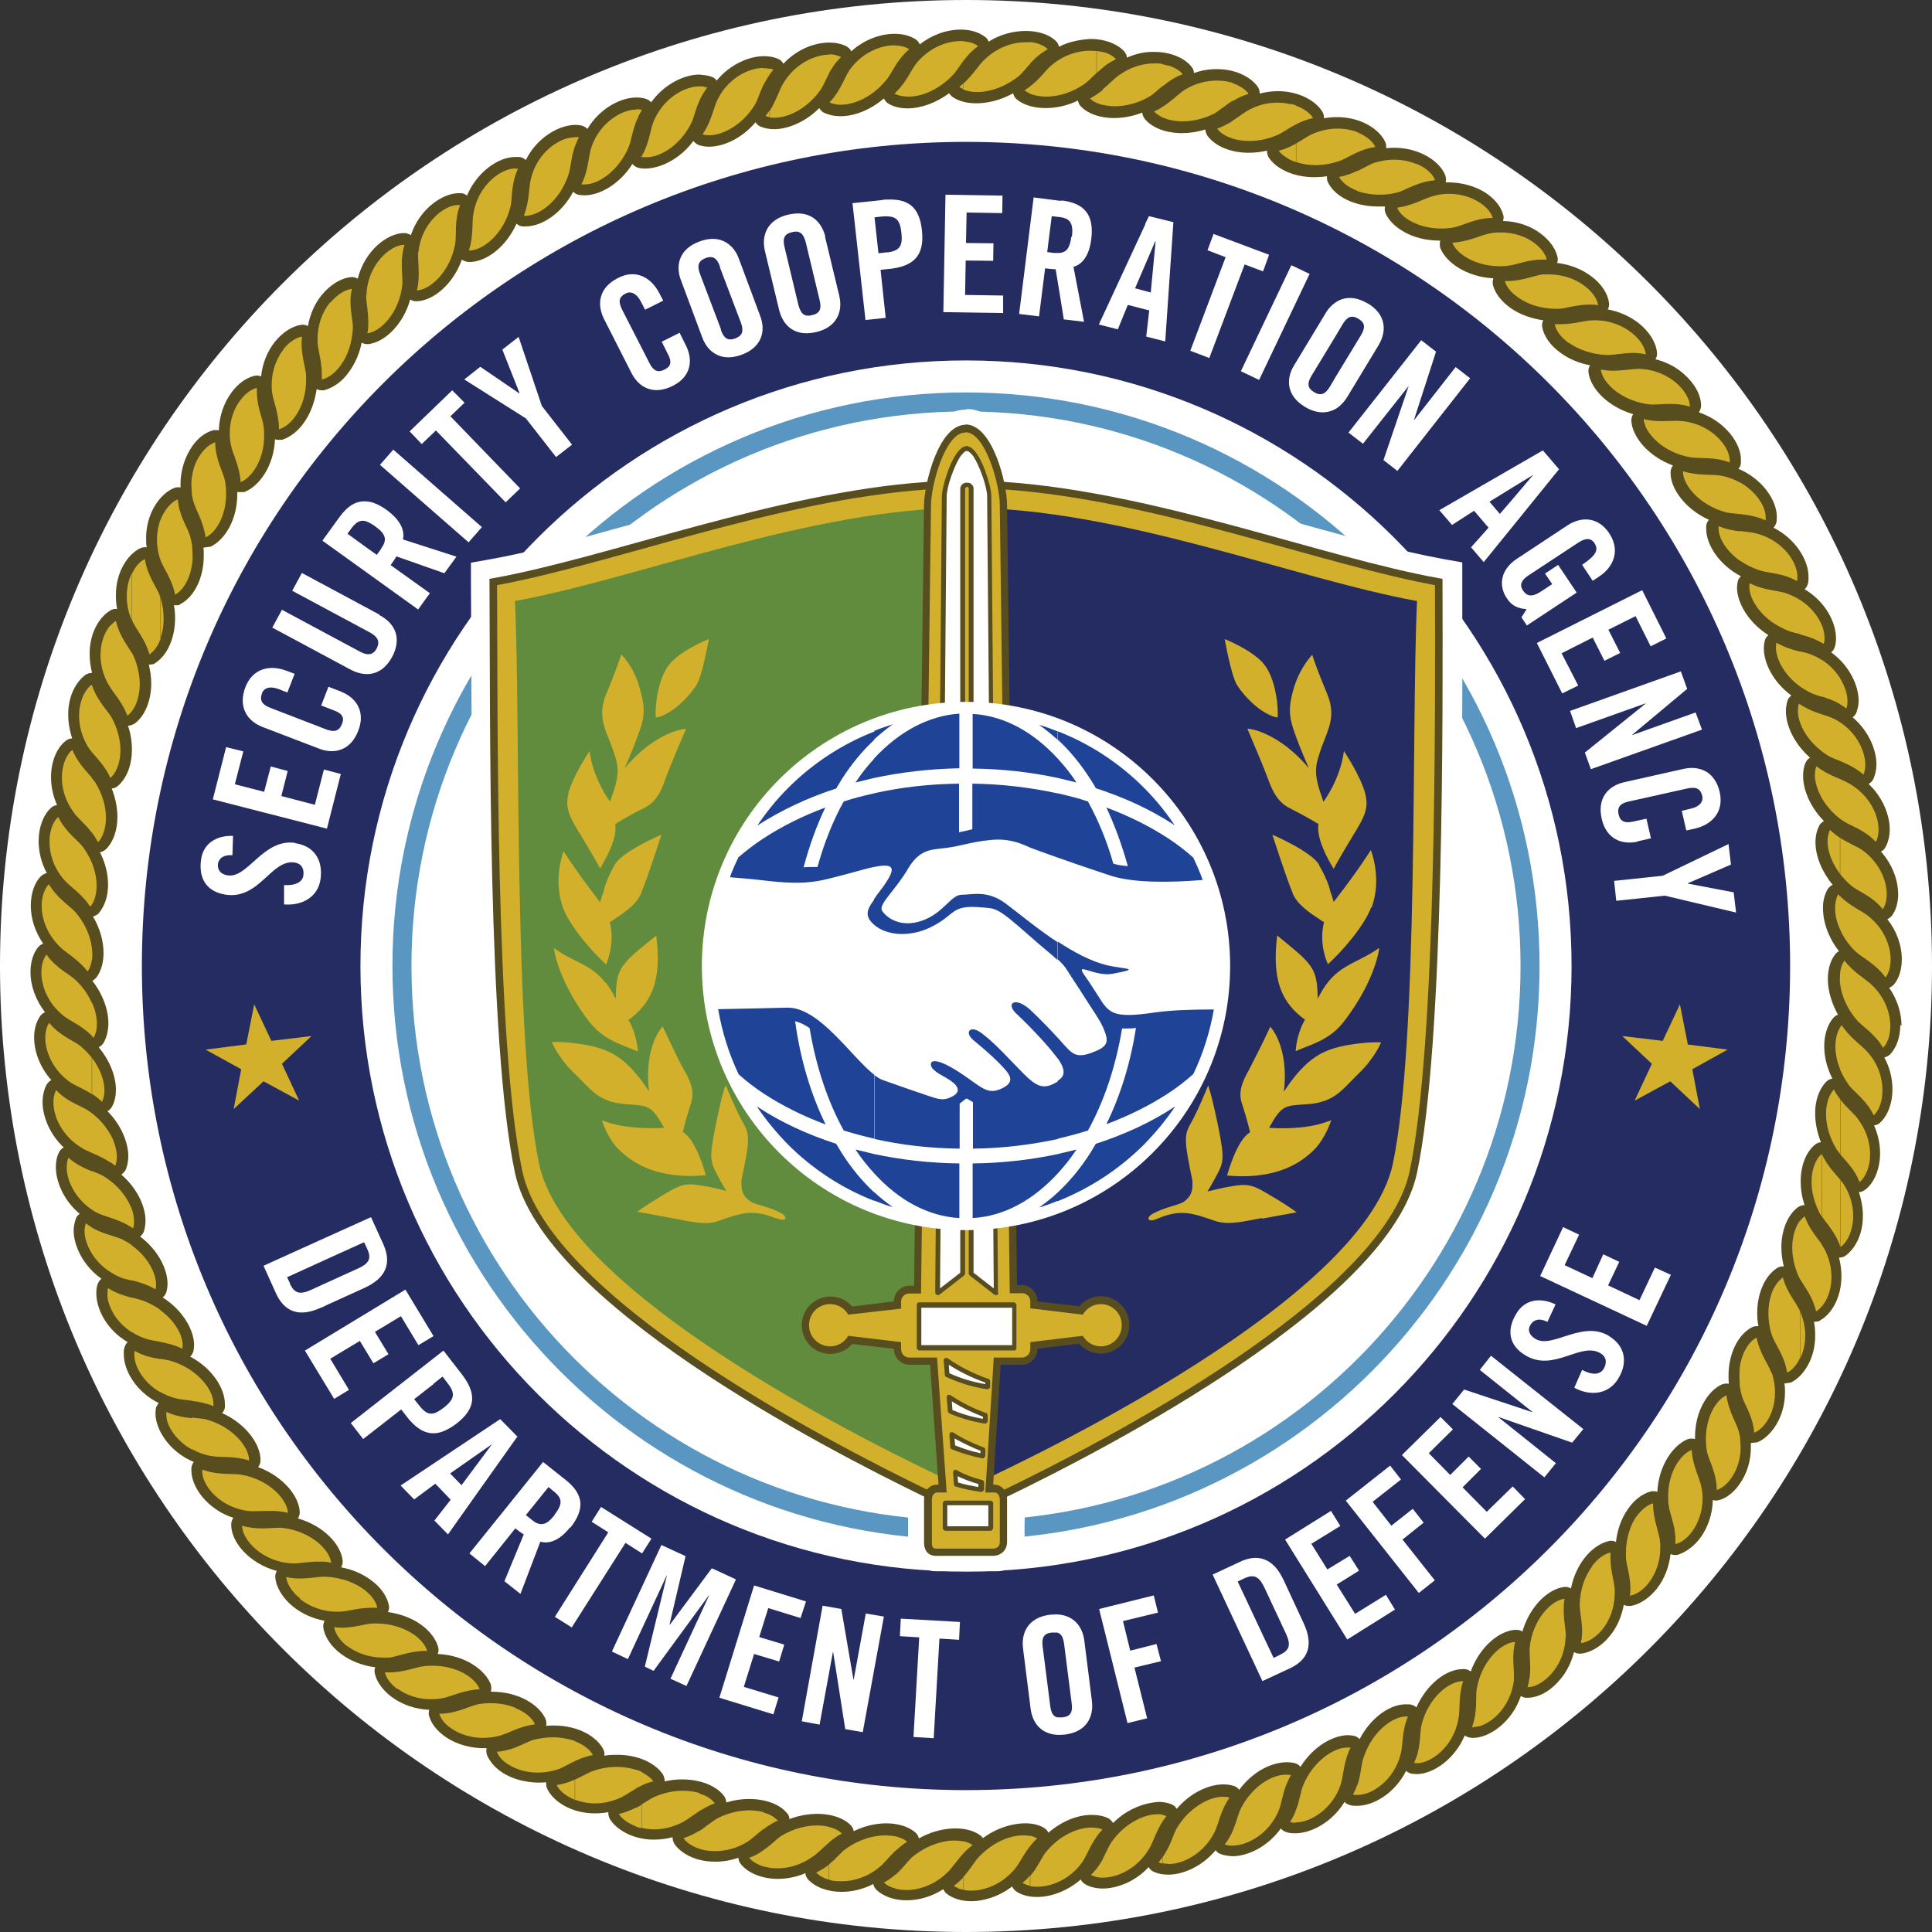 <?xml version="1.0" encoding="UTF-8"?>
<svg id="Layer_1" data-name="Layer 1" xmlns="http://www.w3.org/2000/svg" viewBox="0 0 64 64">
  <rect x="0" y="0" width="64" height="64" fill="#333333" stroke="none"/>
  <defs>
    <style>
      .cls-1 {
        fill: #618c3d;
      }

      .cls-2 {
        fill: #5996c2;
      }

      .cls-3 {
        fill: #fff;
      }

      .cls-4 {
        fill: #242c62;
      }

      .cls-5 {
        fill: #1f4396;
      }

      .cls-6 {
        fill: none;
        stroke: #574d1f;
        stroke-miterlimit: 10;
        stroke-width: .25px;
      }

      .cls-7 {
        fill: #d2b02b;
      }

      .cls-8 {
        fill: #574d1f;
      }
    </style>
  </defs>
  <g>
    <path id="circle" class="cls-3" d="M32,64c17.67,0,32-14.33,32-32S49.67,0,32,0,0,14.33,0,32s14.33,32,32,32"/>
    <path id="border_bg" class="cls-8" d="M62.99,33.98c0-.44-.15-.89-.41-1.26.06-.02.12-.06.17-.12.16-.2.25-.49.25-.82,0-.47-.17-.94-.48-1.33.06-.03.12-.07.16-.13.13-.18.2-.43.2-.7,0-.41-.16-.95-.57-1.41.06-.03.12-.08.15-.15.09-.16.14-.37.14-.59,0-.45-.22-1.05-.7-1.5.07-.04.13-.1.16-.17.06-.14.1-.31.1-.48,0-.47-.25-1.1-.79-1.56.06-.04.11-.1.13-.17.04-.12.07-.24.07-.38,0-.5-.31-1.17-.91-1.6.06-.05.1-.11.12-.18.03-.09.04-.19.04-.29,0-.53-.36-1.22-1.04-1.62.05-.05.09-.11.11-.19.02-.07.02-.14.02-.22,0-.56-.43-1.26-1.16-1.63.05-.05.08-.12.1-.19,0-.05.01-.1.01-.15.01-.57-.49-1.28-1.27-1.61.05-.06.08-.13.08-.21v-.07c.02-.53-.5-1.29-1.39-1.59.04-.06.06-.13.07-.2.01-.36-.21-.76-.58-1.08-.26-.23-.58-.39-.93-.48.04-.07.06-.14.05-.22-.03-.33-.25-.69-.6-.97-.29-.23-.65-.39-1.03-.46.04-.07.05-.14.04-.22-.04-.31-.26-.64-.59-.88-.32-.24-.71-.39-1.13-.44.03-.07.03-.14.01-.21-.06-.27-.27-.55-.55-.76-.34-.26-.79-.41-1.25-.42.02-.07.03-.15,0-.22-.07-.25-.26-.49-.53-.68-.37-.26-.87-.39-1.37-.38.02-.07.01-.15-.01-.22-.08-.22-.26-.42-.5-.58-.41-.27-.94-.39-1.46-.33,0-.07,0-.14-.03-.2-.18-.41-.78-.83-1.6-.83-.15,0-.29.01-.43.04,0-.07-.01-.15-.05-.21-.19-.33-.73-.69-1.48-.69-.21,0-.41.03-.6.08,0-.08-.02-.15-.06-.22-.19-.27-.65-.59-1.36-.59-.26,0-.51.04-.76.13,0-.08-.03-.15-.08-.21-.24-.3-.71-.49-1.22-.49-.24-.01-.57.03-.92.19,0-.08-.04-.15-.09-.21-.24-.26-.66-.41-1.11-.41-.35.02-.73.09-1.05.26-.01-.07-.05-.14-.1-.19-.46-.45-1.5-.45-2.23.02-.02-.06-.06-.12-.12-.16-.2-.15-.47-.24-.8-.24-.48,0-.97.18-1.36.49-.03-.07-.08-.13-.14-.17-.18-.11-.41-.18-.69-.18h-.02c-.4,0-.96.16-1.42.58-.03-.07-.09-.12-.15-.16-.5-.27-1.43-.14-2.1.57-.04-.07-.1-.13-.17-.16-.14-.06-.3-.09-.47-.09-.48,0-1.12.26-1.57.81-.04-.06-.1-.11-.18-.13-.12-.05-.25-.05-.39-.07-.51,0-1.17.32-1.6.92-.05-.06-.11-.1-.19-.12-.09-.03-.2-.04-.3-.04-.54,0-1.23.38-1.62,1.04-.05-.05-.12-.09-.19-.11-.55-.13-1.44.3-1.85,1.14-.06-.05-.13-.09-.21-.1-.04,0-.08,0-.14,0-.57,0-1.28.51-1.6,1.28-.06-.05-.13-.08-.19-.08h-.09c-.53,0-1.29.52-1.58,1.39-.06-.04-.14-.07-.22-.07-.54,0-1.3.56-1.54,1.51-.07-.04-.15-.06-.22-.05-.33.03-.69.25-.97.59-.24.29-.39.65-.46,1.03-.07-.04-.15-.05-.23-.04-.31.05-.62.26-.87.57-.25.32-.41.72-.45,1.14-.07-.03-.14-.04-.22-.02-.27.06-.55.26-.76.55-.26.35-.41.8-.42,1.26-.07-.02-.15-.02-.22,0-.25.08-.48.26-.66.52-.24.34-.39.8-.39,1.25,0,.04,0,.08,0,.12-.07-.02-.15-.01-.22.02-.45.18-.93.83-.92,1.68,0,.09,0,.18.02.28-.07-.01-.14,0-.21.03-.41.19-.82.79-.81,1.57,0,.15.01.3.04.44-.07,0-.15,0-.22.05-.35.2-.7.73-.69,1.46,0,.21.03.41.08.61h0c-.07,0-.15.02-.21.06-.27.19-.59.65-.58,1.34,0,.26.05.52.13.77-.07,0-.15.03-.21.08-.31.24-.49.7-.49,1.21,0,.31.07.63.2.92-.08.01-.15.04-.2.09-.26.24-.41.65-.41,1.1,0,.36.09.73.27,1.06-.07.02-.13.05-.19.1-.22.22-.34.58-.34.98,0,.44.15.88.41,1.26-.06.02-.12.06-.17.12-.16.2-.25.49-.25.82,0,.47.18.94.48,1.33-.06.03-.12.07-.16.13-.13.19-.2.43-.2.71,0,.41.16.95.57,1.41-.06.03-.11.08-.15.14-.09.16-.14.37-.14.59,0,.45.22,1.05.7,1.5-.07.04-.13.1-.16.17-.07.14-.1.31-.1.48,0,.47.25,1.1.79,1.55-.06.04-.11.1-.13.17-.04.12-.07.25-.07.38,0,.5.31,1.17.92,1.6-.06.05-.1.11-.13.19-.03.09-.04.19-.04.29,0,.53.35,1.22,1.04,1.62-.06.05-.09.12-.11.19-.02.07-.02.14-.02.21,0,.56.43,1.26,1.16,1.62-.05.06-.09.12-.1.19,0,.05-.01.1-.01.15,0,.51.43,1.26,1.27,1.61-.04.05-.07.12-.08.19,0,.03,0,.06,0,.08-.01.53.5,1.29,1.39,1.58-.04.06-.07.13-.07.21-.02.59.61,1.31,1.51,1.55-.04.07-.06.14-.05.22.03.33.25.69.6.97.29.23.65.39,1.03.46-.03.07-.05.14-.04.22.04.31.26.64.59.88.32.24.72.39,1.13.44-.03.07-.03.15-.01.22.06.27.27.55.55.76.35.26.79.41,1.25.43-.02.07-.03.15,0,.22.07.25.27.49.53.67.37.26.88.4,1.37.38-.02.08-.01.15.01.22.09.22.26.42.5.58.39.26.94.38,1.46.33,0,.07,0,.13.03.2.18.41.78.83,1.58.83.15,0,.3-.01.45-.04,0,.08.01.15.05.22.19.33.73.69,1.46.69h.02c.2,0,.41-.03.6-.08,0,.08.02.15.06.22.18.27.64.59,1.34.59h.02c.26,0,.51-.04.76-.13,0,.07.03.15.08.21.24.3.71.49,1.22.49h.01c.24,0,.57-.04.91-.19,0,.08.04.15.09.21.24.26.65.41,1.11.41h0c.36,0,.72-.09,1.05-.26.01.07.05.14.1.19.23.22.59.35,1,.35h0c.42,0,.85-.13,1.22-.37.02.06.07.12.12.16.2.15.48.24.8.24.39,0,.91-.14,1.36-.49.03.07.08.13.14.17.18.12.42.18.69.18h0c.4,0,.96-.16,1.44-.58.03.07.09.12.15.16.16.09.36.14.58.14h0c.46,0,1.07-.22,1.52-.71.04.07.1.13.18.16.13.06.29.09.47.09h0c.48,0,1.11-.26,1.57-.81.04.06.1.11.17.13.11.04.24.06.38.07h0c.52,0,1.18-.32,1.61-.92.05.06.11.1.18.12.11.04.22.04.3.04.54,0,1.23-.38,1.63-1.04.05.06.12.09.19.11.08.02.15.02.23.02.56,0,1.26-.44,1.62-1.16.05.05.12.09.2.1.04,0,.09,0,.14.01h0c.57,0,1.28-.51,1.6-1.28.07.05.16.08.27.08h.01c.53,0,1.29-.52,1.58-1.39.06.04.12.06.19.06h.03c.35,0,.75-.21,1.06-.58.23-.26.39-.58.48-.93.06.03.12.05.19.05h.03c.33-.03.7-.25.97-.59.24-.29.39-.65.46-1.03.05.03.11.04.17.04h.06c.3-.05.63-.27.87-.58.25-.32.4-.72.45-1.14.04.02.09.03.13.03h.09c.27-.08.55-.28.76-.56.26-.35.41-.8.42-1.26.04.01.08.02.11.02l.11-.02c.24-.07.48-.26.66-.52.25-.34.39-.8.38-1.26,0-.04,0-.07,0-.11h0s.21-.02.21-.02c.45-.18.93-.83.92-1.68,0-.09,0-.18-.02-.27l.21-.03c.41-.19.82-.79.81-1.57,0-.15-.01-.3-.04-.44l.16-.02.06-.04c.35-.2.69-.73.69-1.46,0-.21-.03-.41-.08-.61h0c.08,0,.15-.02.21-.06.27-.19.59-.65.58-1.34,0-.26-.05-.52-.13-.77.07,0,.14-.03.21-.08.31-.24.49-.71.49-1.21,0-.31-.07-.63-.2-.92.08-.01.15-.04.2-.09.26-.24.41-.65.41-1.1,0-.37-.09-.73-.27-1.06.07-.02.14-.05.19-.1.22-.23.34-.58.34-.98ZM60.93,33.6c-.08.02-.15.06-.2.12-.19.22-.3.56-.3.93,0,.36.09.73.27,1.08-.08.01-.15.05-.21.11-.23.24-.37.63-.36,1.06,0,.31.07.63.19.94-.08,0-.15.04-.21.09-.29.25-.46.69-.46,1.2,0,.26.04.53.13.79h0c-.08,0-.16.03-.22.07-.34.25-.55.76-.55,1.33,0,.21.03.42.08.63-.08,0-.16.01-.23.06-.4.26-.65.84-.65,1.48,0,.15.01.29.04.44-.08,0-.15,0-.22.04-.47.25-.78.9-.77,1.63,0,.08,0,.16.01.24-.08-.02-.16,0-.23.02-.45.2-.9.88-.89,1.77,0,.02,0,.03,0,.04-.07-.02-.16-.02-.23,0-.47.18-.97.84-1.02,1.75-.07-.03-.15-.03-.23-.01-.28.08-.55.29-.75.59-.21.3-.34.66-.39,1.08-.07-.04-.16-.05-.24-.03-.3.07-.6.29-.83.6-.2.27-.35.61-.42.97-.07-.04-.14-.06-.22-.05-.53.06-1.14.63-1.39,1.48-.06-.05-.14-.06-.22-.06-.53.02-1.19.55-1.49,1.38-.06-.05-.14-.08-.22-.08h-.03c-.59,0-1.22.53-1.55,1.27-.06-.06-.14-.09-.22-.1h-.07c-.53-.04-1.2.4-1.59,1.15-.06-.06-.13-.1-.2-.11-.06-.01-.12-.02-.18-.02-.49,0-1.15.36-1.58,1.05-.05-.07-.13-.11-.21-.13-.51-.11-1.27.15-1.82.89-.04-.06-.11-.11-.18-.13-.1-.03-.2-.05-.35-.05-.45,0-1.06.25-1.54.81-.04-.07-.1-.12-.17-.15-.13-.05-.27-.08-.42-.08-.39.02-1,.18-1.52.7-.04-.07-.09-.12-.16-.16-.15-.07-.33-.11-.55-.11-.48,0-1,.22-1.43.59-.03-.07-.09-.13-.16-.17-.49-.28-1.37-.13-2.01.35-.03-.04-.06-.08-.1-.1-.45-.33-1.32-.29-2.02.11-.02-.08-.06-.15-.12-.2-.22-.19-.57-.3-.96-.3-.35,0-.73.09-1.08.26-.01-.08-.05-.15-.11-.21-.41-.4-1.27-.48-2.02-.19,0-.08-.03-.15-.09-.21-.37-.44-1.24-.58-2-.34,0-.07-.03-.14-.07-.21-.35-.47-1.19-.67-1.97-.49,0-.08-.02-.16-.06-.23-.26-.39-.85-.65-1.5-.65-.14,0-.29,0-.44.03.01-.08,0-.15-.04-.22-.2-.39-.79-.78-1.64-.78-.08,0-.16,0-.25.01.02-.07.01-.15-.02-.23-.2-.45-.87-.9-1.78-.9h-.03c.02-.08.02-.16,0-.24-.18-.47-.84-.97-1.76-1.01.03-.08.04-.16.01-.24-.08-.28-.29-.54-.59-.75s-.67-.34-1.07-.4c.04-.07.05-.15.03-.23-.06-.3-.28-.61-.61-.84-.27-.2-.6-.34-.97-.41.04-.07.06-.15.05-.23-.06-.53-.62-1.14-1.48-1.39.04-.06.06-.14.06-.21-.02-.53-.56-1.19-1.38-1.49.05-.06.08-.14.08-.22.01-.53-.48-1.21-1.27-1.57.05-.06.09-.13.09-.2,0-.03,0-.07,0-.1,0-.51-.41-1.18-1.15-1.57.05-.05.09-.11.11-.19.01-.06.02-.12.02-.19,0-.48-.35-1.14-1.04-1.58.06-.05.11-.12.13-.21.02-.08.03-.16.03-.24,0-.46-.28-1.09-.91-1.57.06-.04.11-.11.13-.18.03-.1.05-.22.05-.34,0-.45-.25-1.05-.8-1.53.06-.04.11-.1.15-.17.05-.13.08-.28.08-.44,0-.42-.21-1.01-.69-1.49.07-.04.12-.09.16-.17.08-.15.12-.34.12-.54,0-.47-.22-.99-.57-1.41.07-.03.13-.09.17-.16.1-.18.15-.4.15-.64,0-.46-.2-.98-.53-1.4.06-.03.1-.07.14-.12.15-.2.23-.49.23-.8,0-.4-.12-.82-.35-1.21.08-.02.15-.06.2-.12.19-.23.3-.56.3-.93,0-.36-.09-.73-.27-1.08.08-.01.15-.05.21-.11.24-.24.37-.63.37-1.06,0-.31-.07-.64-.19-.94.08,0,.15-.04.21-.09.29-.25.46-.69.46-1.2,0-.26-.04-.53-.13-.79.08,0,.15-.03.22-.07.34-.25.55-.76.55-1.33,0-.21-.03-.42-.08-.62l.16-.02.06-.04c.4-.26.65-.84.65-1.48,0-.14-.01-.29-.04-.43h.16s.06-.04.06-.04c.47-.25.78-.9.77-1.63,0-.08,0-.16-.01-.24h.01s.22-.03.22-.03c.45-.2.9-.87.89-1.77,0-.01,0-.03,0-.04h.03s.2,0,.2,0c.48-.18.98-.84,1.02-1.75.04.02.09.02.13.02h.1c.28-.09.55-.3.75-.6.21-.3.34-.68.4-1.08.05.02.1.04.16.04h.08c.3-.08.61-.29.83-.61.2-.27.35-.61.42-.97.05.03.12.05.18.05h.04c.53-.06,1.15-.63,1.39-1.48.06.04.13.06.2.06h.02c.53-.02,1.19-.54,1.49-1.38.05.04.13.07.23.08h.02c.53,0,1.2-.47,1.56-1.27.06.05.13.09.21.09h.1c.52,0,1.18-.42,1.57-1.15.05.06.13.1.21.11.05,0,.1.01.17.01.49,0,1.15-.36,1.58-1.04.05.06.12.11.2.13.44.11,1.26-.14,1.82-.89.05.06.11.11.19.14.1.03.21.05.33.05h0c.45,0,1.06-.25,1.54-.81.04.07.1.12.18.15.13.05.28.08.43.08h0c.4,0,.99-.19,1.5-.7.04.07.09.13.17.16.15.07.33.11.53.11h0c.48,0,1.01-.22,1.44-.59.03.07.09.14.16.18.17.1.39.15.62.15v-.22s0,0,0,0v.22h0c.46,0,.96-.19,1.38-.5.03.04.06.08.1.11.46.34,1.33.28,2.02-.11.02.08.06.15.12.2.44.37,1.32.39,2.03.04.01.08.05.16.11.21.24.24.64.37,1.08.37h0c.31,0,.63-.06.94-.18,0,.08.04.15.09.22.25.29.7.46,1.22.46h0c.26,0,.52-.04.78-.12,0,.07.03.14.07.21.26.35.78.56,1.36.56h0c.2,0,.4-.02.61-.07,0,.08.02.16.06.23.26.39.85.65,1.5.65h.01c.14,0,.28-.01.42-.03-.01.08,0,.15.04.22.24.47.9.78,1.64.78h.01c.08,0,.15,0,.23,0-.02.08-.01.16.02.23.2.45.87.9,1.78.9h.03c-.02.08-.02.16,0,.24.18.47.85.96,1.76,1.01-.03.08-.03.16-.01.24.08.28.29.54.59.75.3.21.67.34,1.07.4-.03.07-.05.15-.03.24.06.3.28.61.61.84.27.2.6.34.97.41-.04.07-.06.15-.05.23.06.53.63,1.14,1.48,1.39-.04.06-.06.14-.06.21.02.53.56,1.19,1.38,1.49-.05.06-.08.14-.08.23-.01.53.48,1.21,1.27,1.57-.05.06-.08.12-.09.19,0,.04,0,.08,0,.11,0,.51.41,1.18,1.15,1.57-.06.05-.1.12-.11.2-.01.06-.02.12-.02.17,0,.48.35,1.14,1.04,1.58-.06.05-.11.12-.12.19-.02.08-.03.16-.03.25,0,.46.28,1.09.91,1.56-.06.04-.11.11-.13.18-.03.11-.05.22-.05.34,0,.45.25,1.05.8,1.54-.07.04-.12.1-.15.17-.06.13-.08.28-.08.44,0,.42.21,1,.69,1.49-.07.04-.13.09-.16.16-.08.16-.12.34-.12.54,0,.47.22.99.57,1.41-.07.03-.13.09-.17.15-.1.18-.16.4-.15.64,0,.46.19.98.53,1.41-.06.03-.1.07-.14.12-.15.2-.23.49-.23.8,0,.4.13.82.35,1.21Z"/>
    <path id="border" class="cls-7" d="M3.04,40.66v.86c-.16-.26-.24-.52-.24-.74,0-.1.02-.18.04-.26.06.05.13.09.19.13M3.04,38.79v1.28c-.56-.38-.83-.97-.83-1.4,0-.13.02-.24.06-.32.25.23.53.35.77.45M3.04,36.87v1.32c-.13-.06-.25-.11-.34-.17-.64-.39-.93-1.02-.93-1.5,0-.17.03-.3.09-.41.39.42.87.53,1.09.7.03.02.06.04.08.06M3.04,35.04c-.11-.14-.23-.27-.38-.39-.2-.17-.68-.33-1.03-.77-.08.12-.13.29-.13.5,0,.46.25,1.06.81,1.46.17.12.45.22.74.41v-1.21ZM3.04,33.2v1.11c-.35-.36-.76-.5-.96-.68h0c-.5-.41-.71-.97-.71-1.42h0c0-.26.07-.46.17-.59.32.46.78.66.97.85.24.23.41.48.52.73M3.04,31.37c-.05-.36-.22-.78-.53-1.14-.18-.21-.61-.46-.89-.94-.14.14-.24.4-.24.72,0,.42.17.91.57,1.32.2.22.63.43.95.85.07-.09.12-.22.14-.37v-.44ZM3.04,28.57v1.4s-.03.05-.05.07c-.29-.45-.69-.68-.88-.91-.34-.4-.47-.85-.47-1.25,0-.37.12-.67.29-.82.24.51.66.78.82,1,.12.17.22.34.29.51M3.04,25.76c-.18-.22-.47-.49-.64-.92-.2.15-.35.5-.35.92,0,.36.11.77.39,1.15.12.18.38.38.6.67v-1.82ZM3.04,22.68v2.23c-.05-.06-.09-.11-.12-.16-.21-.34-.3-.71-.3-1.04,0-.48.2-.88.42-1.03M3.04,27.59v-1.82c.04.05.08.1.11.14.25.4.36.82.36,1.18,0,.36-.11.65-.26.81-.06-.11-.13-.22-.2-.31M3.04,29.97v-1.4c.11.27.16.53.16.77,0,.26-.06.48-.16.63M3.04,31.82v-.44c.01.08.02.16.02.23s0,.15-.02.21M3.04,34.31v-1.11c.12.25.17.5.17.72,0,.18-.04.34-.11.46-.02-.02-.04-.05-.06-.07M3.04,36.24v-1.21c.28.37.42.77.42,1.09,0,.15-.03.28-.08.38-.11-.11-.22-.19-.34-.27M3.66,42.72v.6c-.07-.16-.11-.32-.1-.46,0-.07,0-.13.02-.19.03.02.05.03.08.05M3.66,40.92v1.22c-.27-.17-.48-.39-.62-.62v-.86c.21.13.43.2.62.26M3.66,39.12v1.22c-.17-.06-.32-.1-.43-.16-.07-.03-.13-.07-.19-.11v-1.28c.15.06.29.11.39.17.08.05.16.11.23.16M3.66,37.59v.92c-.21-.14-.43-.24-.62-.32v-1.32c.27.21.48.46.62.72M3.66,23.71c-.16-.24-.47-.56-.62-1.03h0v2.23c.18.22.45.48.62.87h0v-2.07ZM3.66,20.71v2.07c-.04-.06-.07-.11-.1-.16-.16-.31-.23-.63-.23-.92,0-.42.14-.78.33-.99M3.66,25.78v-2.07s.04.06.05.08c.19.36.28.73.28,1.06,0,.42-.14.75-.33.92M3.66,38.5v-.92c.14.26.21.52.21.74,0,.11-.02.21-.05.3-.05-.04-.11-.08-.16-.12M4.36,42.99v1.14c-.34-.22-.58-.52-.7-.81v-.6c.24.14.49.21.7.27M4.36,41.25v1.17c-.16-.04-.31-.07-.42-.13-.1-.04-.19-.09-.28-.15v-1.22c.15.05.29.09.38.13.11.06.22.12.32.19M4.36,40.04v.62c-.24-.16-.49-.25-.7-.32v-1.22c.35.27.58.61.7.92M4.36,21.61v1.96c-.04.05-.09.1-.14.14-.15-.4-.4-.69-.56-.92v-2.07c.06-.06.12-.12.18-.15.11.48.38.81.52,1.05M4.36,19v1.53c-.12-.27-.16-.53-.16-.78,0-.29.06-.54.16-.75M4.36,23.57v-1.96s.04.07.06.11c.14.32.21.65.21.94,0,.38-.11.7-.26.9M4.36,40.66v-.62c.06.15.08.3.08.42,0,.08-.01.16-.03.23-.02-.01-.03-.02-.05-.03M4.36,42.42v-1.17c.53.38.81.92.81,1.3,0,.06,0,.11-.02.16-.27-.16-.55-.24-.79-.3M5.31,45.02v1.1c-.56-.32-.86-.86-.86-1.23,0-.05,0-.1.01-.14.3.17.59.23.84.27M5.31,43.4v1.05c-.2-.04-.37-.06-.5-.11-.16-.05-.31-.13-.45-.22v-1.14c.18.05.33.08.44.13.19.08.36.17.51.28M5.31,19.79s-.02-.05-.02-.07c-.1-.27-.41-.65-.49-1.2-.16.07-.32.25-.43.49v1.53h0c.11.28.44.62.58,1.14.15-.1.28-.28.37-.51v-1.37ZM5.31,17.23v1.3h0c-.08-.23-.11-.45-.11-.66,0-.23.04-.45.11-.64M5.31,21.16v-1.37c.08.24.11.48.11.71,0,.25-.04.47-.11.66M5.31,44.45v-1.05c.48.35.75.83.74,1.17,0,.04,0,.08-.01.11-.25-.13-.51-.18-.73-.23M6.36,46.97v1.05c-.54-.3-.86-.81-.85-1.16,0-.03,0-.06,0-.09.3.14.59.18.84.21M6.36,45.42v.98c-.21-.03-.4-.04-.54-.08-.19-.05-.36-.12-.51-.21v-1.1c.16.03.3.05.41.09.24.08.46.19.64.32M6.36,18.09v.61c-.07.49-.3.86-.56,1-.1-.52-.39-.88-.49-1.16v-1.3c.13-.35.36-.61.58-.7.04.56.34.96.41,1.23.03.11.05.22.07.33M6.36,15.79v.56c-.01-.1-.02-.19-.02-.28s0-.19.02-.28M13.85,8.35s0,.09,0,.15c0,.16.02.34.02.55,0,.18-.01.37-.06.57.45-.02,1.11-.63,1.27-1.55.05-.27-.04-.75.16-1.28-.02,0-.03,0-.05,0h-.01c-.48,0-1.23.61-1.32,1.57M12.13,9.77s0,.02,0,.03c0,.22.07.52.07.86,0,.12,0,.25-.03.38.45-.05,1.07-.7,1.16-1.63,0-.03,0-.06,0-.1,0-.15-.02-.35-.02-.57,0-.19.02-.41.09-.63h-.01c-.47,0-1.22.67-1.25,1.66M10.93,10.02c-.24.3-.41.72-.41,1.2,0,.03,0,.06,0,.09,0,.26.14.63.14,1.07,0,.06,0,.12,0,.19.2-.04.43-.2.62-.46.23-.31.39-.75.41-1.26v-.02c0-.19-.08-.49-.08-.84,0-.13.01-.27.05-.42-.21.02-.49.18-.71.45M9.38,11.59c-.22.29-.38.69-.38,1.15,0,.08,0,.15.01.23.03.29.22.69.23,1.2,0,.02,0,.03,0,.05.18-.05.39-.2.55-.44.21-.3.36-.73.35-1.23,0-.04,0-.07,0-.11-.01-.23-.14-.59-.15-1.02,0-.09,0-.18.02-.27-.2.03-.44.18-.63.43M7.96,13.26c-.21.27-.35.66-.35,1.1,0,.12.01.25.04.38.05.29.29.69.32,1.23.37-.14.79-.75.78-1.55h0c0-.1,0-.2-.02-.3-.02-.24-.22-.64-.22-1.13,0-.05,0-.09,0-.14-.18.04-.38.18-.55.41M9.54,50.12c-.02-.45-.63-1.11-1.55-1.27-.28-.05-.77.03-1.29-.17,0,.02,0,.04,0,.06-.01.47.6,1.22,1.57,1.32.06,0,.12,0,.19,0,.14,0,.3-.01.48-.01.19,0,.39.01.61.07M8.02,50.53c-.01.47.67,1.22,1.67,1.26h.03c.22,0,.51-.06.85-.06.13,0,.26,0,.4.04-.05-.45-.7-1.06-1.64-1.16-.03,0-.06,0-.1,0-.15,0-.34.02-.56.02-.2,0-.42-.02-.65-.09h0ZM9.94,52.97c.3.24.73.42,1.22.42.02,0,.05,0,.07,0,.26,0,.63-.13,1.07-.13.06,0,.13,0,.2,0-.04-.2-.2-.43-.46-.62-.31-.22-.75-.39-1.27-.41h-.04c-.19,0-.47.06-.8.06-.14,0-.29-.01-.45-.05.02.21.18.49.46.71M11.51,54.53c.29.22.71.38,1.18.38.07,0,.14,0,.21,0,.28-.04.68-.22,1.18-.22.02,0,.05,0,.07,0-.05-.18-.21-.39-.45-.55-.31-.21-.74-.36-1.24-.36-.03,0-.06,0-.09,0-.23,0-.59.13-1.01.14-.09,0-.19,0-.29-.02.03.2.18.44.44.64M13.17,55.94c.28.21.67.35,1.11.35.12,0,.24-.01.36-.03.29-.05.71-.28,1.25-.3-.14-.38-.76-.79-1.58-.78-.09,0-.19,0-.29.02-.24.02-.63.2-1.12.2-.05,0-.1,0-.15,0,.04.18.18.38.41.55M6.36,16.35v-.56c.04-.3.15-.56.3-.76.14-.2.32-.33.47-.38,0,.56.26.98.32,1.26.03.15.04.31.04.46,0,.72-.34,1.28-.68,1.43-.07-.53-.33-.91-.41-1.21-.02-.08-.04-.16-.05-.24M6.36,18.7v-.61c.01.1.02.21.02.31,0,.11,0,.21-.02.3M6.36,46.4v-.98c.46.33.72.77.71,1.09,0,.02,0,.05,0,.07-.25-.1-.49-.15-.71-.17M6.36,48.01v-1.05c.17.02.32.03.43.05.9.23,1.47.92,1.46,1.37h0c-.51-.16-.97-.09-1.27-.15-.23-.04-.43-.12-.61-.22M17.09,57.88v.7c-.1-.04-.19-.09-.27-.14-.19-.12-.31-.27-.36-.41.24-.02.45-.08.64-.15M17.09,56.59v.7c-.23.09-.42.18-.58.22-.17.04-.35.06-.51.06-.42,0-.79-.13-1.06-.32-.21-.14-.34-.32-.39-.48h0c.56,0,.99-.25,1.27-.31.15-.03.3-.04.44-.04.31,0,.59.06.83.16M17.09,5.59v.17c-.16.44-.12.86-.18,1.09-.22.9-.92,1.46-1.38,1.45,0,0,0,0,0,0,.17-.51.09-.96.16-1.26.16-.92.92-1.47,1.39-1.46h.02ZM17.09,5.76v-.17s.05,0,.07,0c-.03.06-.05.11-.07.17M17.09,57.29v-.7c.32.13.55.33.63.53-.24.03-.45.1-.63.17M19.04,58.95v.67c-.3-.12-.52-.31-.6-.49.23-.03.43-.1.6-.18M19.04,57.68v.66c-.23.11-.42.23-.58.28-.22.07-.44.1-.64.1-.27,0-.51-.05-.73-.14v-.7c.25-.1.45-.21.6-.25.21-.05.42-.08.62-.08.27,0,.52.05.73.12M19.04,4.54v.32c-.13.38-.13.72-.21.93h0c-.28.86-.97,1.36-1.43,1.36-.02,0-.04,0-.05,0,.2-.5.16-.96.24-1.24.21-.87.96-1.37,1.44-1.36M19.04,4.86v-.32h0s.1,0,.14.01c-.06.1-.1.21-.14.31M19.04,58.34v-.66c.29.11.51.28.6.46-.23.04-.43.12-.6.2M21.07,59.88v.62c-.27-.1-.47-.25-.57-.41.22-.05.4-.13.57-.21M21.07,58.63v.62c-.23.13-.42.27-.58.33-.27.11-.53.16-.78.16-.25,0-.47-.05-.66-.12v-.67c.25-.11.45-.24.61-.29.26-.09.53-.13.77-.13.24,0,.46.04.64.1M21.07,3.62v.42c-.13.33-.16.63-.24.82-.33.8-1.02,1.26-1.47,1.25-.03,0-.07,0-.1,0,.24-.48.23-.94.33-1.23.27-.81,1-1.25,1.48-1.25M21.25,59.78v.78c-.06-.01-.12-.03-.18-.05v-.62c.06-.03.12-.07.18-.1M21.25,58.7v.45c-.06.03-.12.06-.18.09v-.62c.06.02.12.05.18.07M21.25,5.17v.03s-.01,0-.02,0c0-.01.01-.02.02-.03M21.25,3.64v.03c-.08.12-.13.25-.18.37v-.42h.01c.06,0,.12,0,.17.02M21.25,3.68s.01-.02.02-.03c0,0-.01,0-.02,0v.03ZM21.25,59.15v-.45c.17.09.31.19.39.31-.14.03-.27.08-.39.14M23.16,60.66v.58c-.24-.08-.43-.21-.52-.35.2-.06.37-.15.52-.24M23.16,59.41v.59c-.23.15-.42.3-.58.38-.31.15-.62.22-.91.22-.15,0-.29-.02-.41-.05v-.78c.17-.1.31-.2.43-.25.32-.14.64-.2.94-.2.2,0,.39.03.55.08M23.16,2.86v.5c-.13.29-.18.56-.26.72-.37.74-1.04,1.14-1.5,1.13-.05,0-.1,0-.14-.01v-.03c.26-.45.28-.9.4-1.17.32-.75,1.02-1.14,1.51-1.14M23.35,60.53v.76c-.06-.01-.13-.03-.19-.05v-.58c.07-.04.13-.09.19-.13M23.35,59.48v.41c-.06.03-.13.07-.19.11v-.59c.07.02.13.05.19.07M23.35,4.33v.14s-.05-.01-.08-.02c.03-.04.05-.08.08-.12M23.35,2.88v.13c-.08.12-.14.23-.19.35v-.5h.01c.06,0,.12,0,.17.02M23.35,3.01s.05-.07.08-.11c-.02,0-.05-.02-.08-.02v.13ZM23.35,59.89v-.41c.15.07.26.16.33.26-.12.04-.23.09-.33.15M25.29,61.29c-.14.1-.29.19-.47.25.09.12.26.22.47.29v-.54ZM25.29,60.03v.56c-.23.17-.4.35-.56.44-.35.21-.71.29-1.04.29-.12,0-.24-.01-.35-.03v-.76c.17-.12.31-.23.43-.3.36-.18.73-.26,1.05-.26.17,0,.33.02.47.06M25.29,2.25v.56c-.12.25-.19.49-.27.64-.41.68-1.07,1.03-1.52,1.03-.05,0-.1,0-.15-.01v-.14c.24-.4.3-.81.43-1.05.35-.7,1.03-1.03,1.51-1.03M25.49,61.14v.73c-.07-.01-.13-.03-.2-.04v-.54c.07-.05.14-.1.2-.15M25.49,60.11v.35c-.07.04-.14.09-.2.14v-.56c.07.02.14.05.2.07M25.49,3.66v.22s-.09-.02-.13-.04c.05-.06.09-.12.13-.18M25.49,2.27v.21c-.08.11-.14.23-.2.34v-.56h0c.07,0,.13,0,.19.02M25.49,2.48c.04-.06.08-.11.13-.17-.04-.02-.08-.03-.13-.04v.21ZM25.49,60.46v-.35c.12.06.21.13.28.2-.1.04-.19.09-.28.15M27.47,61.76c-.12.1-.27.19-.43.27.09.1.24.19.43.24v-.51ZM27.47,60.52v.51c-.23.2-.41.39-.57.49-.37.26-.78.37-1.14.37-.09,0-.18,0-.27-.02v-.73c.16-.13.29-.26.4-.33.4-.24.82-.34,1.18-.34.14,0,.28.02.4.05M27.47,1.8v.62c-.12.23-.2.43-.29.56-.44.62-1.07.92-1.52.92-.06,0-.11,0-.16-.01v-.22c.23-.36.32-.72.46-.93.39-.64,1.04-.93,1.52-.93M27.67,61.58v.73c-.07,0-.14-.02-.21-.04v-.51c.08-.06.14-.12.21-.18M27.67,60.59v.28c-.07.05-.14.11-.21.16v-.51c.08.02.15.04.21.07M27.67,3.16v.29c-.07-.01-.14-.03-.19-.06.07-.08.14-.15.19-.23M27.67,1.82v.28c-.08.11-.15.22-.21.32v-.62h0c.07,0,.14,0,.21.02M27.67,2.1c.06-.07.12-.14.19-.21-.05-.03-.12-.05-.19-.07v.28ZM27.67,60.87c.07-.05.14-.09.22-.13-.06-.06-.13-.11-.22-.15v.28ZM29.67,62.09c-.11.1-.24.19-.39.27.09.09.22.16.39.2v-.47ZM29.67,60.83v.47c-.23.22-.39.44-.55.56-.4.33-.85.46-1.25.46-.07,0-.14,0-.21-.01v-.73c.15-.14.27-.28.38-.35.43-.3.89-.43,1.28-.43.12,0,.23.01.33.03M29.67,3.07s-.03.02-.04.04c.01,0,.03.01.04.02v-.06ZM29.67,1.51v.65c-.13.21-.22.39-.32.5-.45.55-1.05.81-1.5.81-.06,0-.13,0-.18-.02v-.29c.23-.32.34-.65.48-.85.4-.56,1.01-.81,1.48-.81h.04M29.67,2.16c.11-.17.25-.36.45-.53-.11-.07-.26-.12-.45-.12v.65ZM29.67,61.31c.11-.1.23-.21.38-.3-.09-.08-.22-.14-.38-.18v.47ZM31.91,62.19c-.09.1-.19.19-.31.28.08.06.18.11.31.13v-.41ZM31.91,60.99v.41c-.23.25-.39.51-.55.65-.41.39-.91.56-1.33.56-.13,0-.25-.02-.36-.04v-.47c.26-.23.42-.48.57-.6.45-.36.96-.53,1.38-.53.1,0,.2.01.29.03M31.91,2.77s-.09.07-.13.11c.04.03.08.05.13.07v-.18ZM31.91,1.37v.65c-.15.2-.25.38-.36.48-.46.48-1.03.71-1.47.7-.16,0-.3-.03-.41-.08v-.06c.37-.35.52-.77.71-.99.42-.5.99-.71,1.44-.71h.01s.05,0,.07,0M31.91,2.02c.13-.17.28-.34.49-.49-.11-.09-.28-.15-.49-.16v.65ZM31.91,61.4c.09-.1.19-.19.31-.28-.08-.06-.19-.1-.31-.13v.41ZM34.12,62.13c-.07.08-.15.17-.25.24.07.04.15.08.25.1v-.34ZM34.12,60.81v.35c-.23.29-.36.59-.51.76-.42.5-.99.71-1.44.71-.1,0-.19-.01-.27-.03v-.41c.25-.27.4-.56.54-.69.46-.48,1.03-.71,1.47-.7.07,0,.14,0,.21.02M34.12,1.4v.72c-.15.16-.26.31-.37.4-.45.36-.96.53-1.38.53-.18,0-.34-.03-.47-.09v-.18c.34-.3.53-.65.73-.82.41-.39.91-.56,1.33-.56.05,0,.1,0,.16,0M34.12,2.87c-.06.04-.12.08-.18.12.05.04.11.08.18.11v-.23ZM34.12,2.11v-.72c.26.03.47.12.59.24-.25.14-.44.31-.59.48M34.12,61.16c.07-.09.15-.18.24-.26-.07-.04-.15-.07-.24-.09v.35ZM36.33,61.9c-.06.07-.12.14-.19.21.05.03.12.05.19.07v-.28ZM36.33,60.55v.29c-.23.32-.34.65-.48.85-.4.56-1.01.81-1.48.81-.09,0-.17,0-.24-.02v-.34c.26-.3.38-.63.52-.79.45-.55,1.05-.81,1.5-.81.06,0,.13,0,.18.02M36.33,3.13v.28c-.09-.04-.17-.09-.22-.15.08-.04.15-.09.22-.13M34.66,3.2c.39,0,.86-.13,1.28-.43.11-.08.23-.21.38-.35v-.73c-.07,0-.14-.01-.21-.01-.39,0-.85.13-1.25.46-.2.15-.4.47-.75.73v.23c.14.06.33.1.54.1h0ZM36.33,60.84v-.29c.07.01.14.03.19.06-.07.07-.14.15-.19.23M36.54,61.58v.62h0c-.07,0-.14,0-.21-.02v-.28c.08-.11.15-.22.21-.32M36.54,2.97v.51c-.07-.02-.14-.04-.21-.07v-.28c.07-.05.14-.1.21-.16M36.33,2.42c.06-.06.13-.12.21-.18v-.51c-.06-.02-.13-.03-.21-.04v.73ZM38.51,61.52c-.04.06-.08.11-.13.17.04.02.08.03.13.04v-.21ZM38.51,60.12v.22c-.23.36-.32.72-.46.93-.39.64-1.04.93-1.52.93v-.62c.12-.23.2-.43.29-.56.44-.62,1.07-.92,1.52-.92.06,0,.11,0,.16.01M38.51,3.54v.35c-.12-.06-.21-.12-.28-.2.1-.04.19-.09.28-.15M38.51,2.12v.73c-.16.13-.29.26-.4.33-.4.24-.82.34-1.18.34-.14,0-.28-.02-.4-.05v-.51c.23-.19.41-.39.57-.49h0c.37-.26.78-.37,1.14-.37.1,0,.19,0,.27.02M36.54,2.23c.12-.1.27-.19.43-.27-.09-.1-.24-.19-.43-.24v.51ZM38.51,60.34v-.22s.09.02.13.04c-.05.06-.09.12-.13.18M38.71,61.18v.56h0c-.07,0-.13,0-.19-.02v-.21c.08-.11.14-.23.2-.34M38.71,3.4v.56c-.07-.02-.14-.04-.2-.07v-.35c.07-.04.13-.09.2-.14M38.71,2.17v.54c-.07.05-.14.1-.2.15v-.73c.07.01.13.03.2.05M38.71,2.71c.14-.1.29-.19.47-.25-.09-.12-.26-.22-.47-.29v.54ZM40.65,60.99s-.05.07-.08.11c.02,0,.05.02.08.02v-.13ZM40.65,59.53v.14c-.24.4-.3.81-.43,1.05-.36.69-1.03,1.03-1.51,1.03v-.56c.12-.25.19-.49.28-.64.41-.68,1.07-1.03,1.52-1.03.05,0,.1,0,.15.01M40.65,4.11v.41c-.15-.07-.26-.16-.33-.26.12-.04.23-.09.33-.15M40.65,2.7v.76c-.17.12-.31.23-.42.3-.36.18-.73.26-1.05.26-.17,0-.33-.02-.47-.06v-.56c.23-.17.4-.35.56-.44.35-.21.71-.29,1.04-.29.12,0,.24.01.35.03M40.65,59.67v-.14s.05.01.08.02c-.03.04-.05.08-.08.12M40.84,60.64v.5h-.01c-.06,0-.12,0-.18-.02v-.13c.08-.12.14-.23.19-.35M40.84,4v.59c-.07-.02-.13-.05-.19-.07v-.41c.07-.03.13-.07.19-.11M40.84,2.75v.58c-.07.04-.13.09-.19.13v-.76c.07.01.13.03.19.05M40.84,3.34v-.58c.24.08.43.21.52.35-.2.06-.37.14-.52.24M42.75,60.32l-.02.03s.01,0,.02,0v-.03ZM42.75,58.8v.03c-.26.45-.28.9-.4,1.17-.32.75-1.02,1.13-1.51,1.14v-.5c.12-.29.18-.56.26-.72.37-.74,1.04-1.14,1.5-1.13.05,0,.1,0,.14.01M42.75,4.85v.45c-.17-.09-.31-.19-.39-.31.14-.03.27-.08.39-.14M42.75,3.44v.78c-.17.1-.31.2-.43.25-.32.14-.64.2-.94.2-.2,0-.39-.03-.55-.08v-.59c.23-.15.42-.3.58-.38.31-.16.62-.22.91-.22.15,0,.29.02.42.05M42.75,58.83v-.03h.02s-.01.02-.02.03M42.93,59.96v.42h-.01c-.06,0-.12,0-.17-.02v-.03c.08-.12.14-.25.18-.37M42.93,4.75v.62c-.06-.02-.12-.05-.18-.07v-.45c.06-.03.12-.06.18-.09M42.93,3.5v.62c-.06.03-.12.07-.18.1v-.78c.06.01.12.03.18.05M42.93,4.12v-.62c.27.1.47.25.57.41-.22.05-.4.12-.57.21M42.93,60.38v-.42c.13-.33.16-.64.24-.82.33-.8,1.02-1.26,1.47-1.25.03,0,.07,0,.1,0-.24.48-.23.94-.33,1.23-.27.81-1,1.25-1.48,1.25M44.96,59.14v.32c-.05,0-.1,0-.14-.02.06-.1.1-.21.14-.31M44.96,5.66v.66c-.29-.11-.51-.28-.6-.46.23-.04.43-.12.6-.2M44.96,4.38v.67c-.25.11-.45.24-.61.29-.27.09-.53.13-.77.13-.24,0-.46-.04-.64-.1v-.62c.23-.13.42-.27.58-.33.27-.11.53-.16.78-.16.25,0,.47.04.67.12M44.96,5.05v-.67c.3.12.52.31.6.49-.23.03-.43.1-.6.18M44.96,59.47v-.32c.13-.38.13-.72.21-.93.28-.86.97-1.37,1.42-1.36.02,0,.04,0,.05,0-.21.5-.16.96-.24,1.24h0c-.21.87-.96,1.37-1.44,1.36M46.91,58.23v.17s-.05,0-.07,0c.03-.06.05-.11.07-.17M46.91,6.71v.7c-.32-.13-.55-.33-.63-.53.24-.03.45-.1.63-.17M46.91,5.42v.7c-.25.09-.45.21-.6.25-.21.06-.42.08-.62.08-.27,0-.52-.05-.73-.12v-.66c.23-.11.42-.23.58-.28.22-.07.44-.1.64-.1.27,0,.51.05.73.14M48.81,57.21c.48.01,1.24-.61,1.34-1.56,0-.05,0-.1,0-.15,0-.16-.02-.34-.02-.55,0-.17.01-.36.06-.56-.45.02-1.11.63-1.27,1.55-.05.27.04.75-.16,1.28.02,0,.03,0,.04,0M51.87,54.23s0-.02,0-.03c0-.22-.07-.52-.07-.86,0-.12,0-.25.03-.38-.45.05-1.07.7-1.16,1.64h0s0,.06,0,.09c0,.15.02.35.02.57,0,.19-.02.4-.09.63.47.01,1.24-.66,1.26-1.66M52.74,51.89c-.23.31-.4.75-.41,1.26,0,0,0,.01,0,.02,0,.2.07.49.08.84,0,.13-.01.27-.04.42.21-.02.49-.18.71-.45.24-.3.41-.72.41-1.2,0-.03,0-.06,0-.09,0-.26-.14-.63-.14-1.07,0-.06,0-.12,0-.19-.2.04-.43.2-.62.46M54.21,50.23c-.21.3-.35.74-.35,1.23,0,.04,0,.07,0,.11,0,.23.14.58.15,1.02,0,.09,0,.18-.02.27.2-.03.44-.18.63-.43.22-.29.38-.69.38-1.15,0-.07,0-.15-.01-.23-.03-.29-.22-.69-.23-1.2v-.05c-.18.05-.38.2-.55.44M55.26,49.58c0,.1,0,.2.02.3.02.24.22.64.22,1.13,0,.05,0,.09,0,.14.18-.04.38-.18.55-.41.2-.27.35-.66.35-1.1,0-.12-.01-.25-.04-.38-.05-.29-.29-.69-.32-1.23-.37.14-.79.75-.78,1.55M56.01,15.15c.28.05.77-.03,1.29.17,0-.02,0-.04,0-.05.01-.47-.6-1.22-1.57-1.32-.06,0-.12-.01-.19-.01-.14,0-.3.01-.48.01-.19,0-.39-.01-.61-.07.02.45.63,1.11,1.55,1.27M55.98,13.48h0c.01-.48-.67-1.23-1.67-1.26h-.03c-.22,0-.51.06-.85.06-.13,0-.26-.01-.4-.04.05.45.7,1.06,1.64,1.16.03,0,.06,0,.1,0,.15,0,.34-.02.56-.02.2,0,.42.02.65.09M51.96,11.35c.31.22.75.39,1.27.41.01,0,.03,0,.04,0,.19,0,.47-.06.8-.07.14,0,.29.01.45.05-.02-.21-.18-.49-.46-.71-.3-.24-.73-.42-1.22-.42-.02,0-.05,0-.07,0-.26,0-.63.13-1.07.13-.06,0-.13,0-.2,0,.04.2.2.43.46.62M50.31,9.87c.31.21.74.36,1.24.36.03,0,.06,0,.09,0,.23-.01.58-.14,1.01-.14.09,0,.19,0,.29.02-.03-.2-.18-.44-.45-.64-.29-.22-.7-.38-1.18-.38-.07,0-.13,0-.2,0h0c-.28.03-.68.22-1.18.22-.03,0-.05,0-.08,0,.05.19.21.39.45.55ZM49.68,8.82c.09,0,.19,0,.29-.02.24-.02.63-.2,1.11-.2.05,0,.1,0,.16,0-.04-.18-.19-.38-.41-.55-.28-.21-.67-.35-1.11-.35-.12,0-.24,0-.36.03-.29.05-.71.28-1.25.31.14.37.76.78,1.58.78ZM46.91,6.12v-.7c.1.04.19.09.27.14.19.13.31.27.36.41-.24.02-.45.08-.63.15M46.91,7.41v-.7c.23-.09.42-.18.58-.22.17-.05.35-.07.51-.07.42,0,.79.13,1.06.32.21.14.34.32.39.48h0c-.56,0-.99.25-1.27.31-.15.03-.3.04-.44.04-.31,0-.59-.06-.83-.16M46.91,58.41v-.17c.16-.44.12-.86.18-1.1.22-.9.92-1.46,1.38-1.45h0c-.17.5-.09.96-.16,1.26-.16.92-.92,1.47-1.39,1.46h-.02ZM57.64,47.65v.57c-.04.3-.16.56-.3.76-.14.2-.32.33-.47.38,0-.56-.26-.98-.32-1.25-.03-.16-.04-.31-.04-.46,0-.71.34-1.28.68-1.43.07.53.33.91.41,1.2.02.08.04.16.05.24M57.64,45.3v.61c-.01-.11-.02-.21-.02-.31,0-.11,0-.21.02-.31M57.64,17.6v.98c-.46-.33-.72-.77-.71-1.09,0-.02,0-.04,0-.06.25.1.49.15.71.17M57.64,15.98v1.05c-.17-.02-.32-.03-.43-.05-.91-.23-1.47-.92-1.46-1.37h0c.51.16.97.09,1.27.15.23.04.43.12.61.22M57.64,17.03v-1.05c.54.3.86.81.85,1.17,0,.03,0,.06,0,.09-.3-.14-.59-.18-.84-.21M57.64,48.22v-.57c.01.1.02.19.02.28s0,.19-.02.28M58.69,45.47v1.3c-.13.35-.36.61-.58.69-.04-.56-.34-.96-.41-1.22-.03-.11-.05-.22-.07-.33v-.61c.07-.49.3-.86.56-.99.1.52.39.88.49,1.17M58.69,42.84v1.37c-.08-.24-.11-.49-.11-.71,0-.25.04-.47.11-.66M58.69,19.55v1.05c-.48-.35-.75-.83-.74-1.17,0-.04,0-.07.01-.11.26.13.51.19.73.23M58.69,17.88v1.1c-.16-.03-.3-.05-.41-.09-.24-.08-.46-.19-.64-.32v-.98c.21.03.39.04.54.08.19.05.36.12.51.21M58.69,18.98v-1.1c.56.32.86.86.85,1.23,0,.05,0,.09-.01.14-.3-.17-.59-.23-.84-.27M58.69,46.77v-1.3h0c.08.23.11.45.11.66,0,.23-.04.45-.11.64M59.64,43.46h0c-.11-.28-.44-.62-.58-1.14-.14.09-.28.28-.37.51v1.37s.02.05.02.07c.1.27.41.65.49,1.2.16-.07.32-.25.43-.49v-1.54ZM59.64,40.43v1.96s-.04-.07-.06-.11c-.14-.32-.21-.65-.21-.95,0-.38.11-.7.26-.9M59.64,23.34v.62c-.06-.15-.09-.3-.08-.43h0c0-.08.01-.16.03-.22.02.01.03.02.05.03M59.64,21.58v1.17c-.53-.38-.81-.92-.81-1.3,0-.06,0-.11.02-.16h0c.27.16.55.24.79.3M59.64,19.87v1.14c-.18-.05-.33-.08-.44-.13-.19-.08-.36-.18-.51-.28v-1.05c.2.04.37.06.5.11.16.06.31.13.45.22M59.64,45v-1.54c.11.27.16.53.16.78,0,.28-.06.54-.16.75M60.34,41.22v2.07c-.06.06-.12.12-.18.15-.11-.48-.38-.81-.52-1.05v-1.96c.04-.05.09-.1.14-.14.15.41.4.69.57.93M60.34,38.22v2.07s-.04-.06-.05-.08c-.19-.36-.28-.73-.28-1.06,0-.42.14-.76.33-.92M60.34,25.5v.92c-.14-.26-.22-.52-.22-.74,0-.11.02-.21.05-.3.05.04.11.08.16.12M60.34,23.66v1.22c-.35-.27-.59-.61-.7-.92v-.62c.24.16.49.25.7.32M60.34,21.86v1.22c-.15-.05-.29-.09-.38-.14-.11-.06-.22-.12-.32-.19v-1.17c.16.04.31.07.42.13.1.04.19.09.28.15M60.34,20.69v.6c-.24-.14-.49-.22-.7-.27v-1.14c.34.22.58.52.7.81M60.34,21.28v-.6c.07.16.1.32.1.46,0,.07,0,.13-.03.19-.03-.02-.05-.03-.08-.05M60.34,43.29v-2.07c.04.06.07.11.1.16.16.31.23.63.23.92,0,.42-.14.78-.33.99M60.96,39.08c-.18-.22-.45-.48-.61-.86h0v2.07c.16.24.47.56.62,1.03h0v-2.24ZM60.96,36.41v1.82c-.04-.05-.08-.1-.11-.14-.25-.4-.36-.82-.36-1.19,0-.36.11-.65.26-.81.06.12.13.22.2.31M60.96,34.03v1.4c-.11-.27-.16-.53-.16-.77,0-.26.06-.48.16-.63M60.96,32.19v.43c-.01-.08-.02-.15-.01-.22,0-.07,0-.14.01-.21M60.96,29.69v1.11c-.12-.25-.17-.5-.17-.72,0-.18.04-.34.1-.46.02.02.04.05.06.07M60.96,27.75v1.21c-.28-.37-.42-.77-.42-1.09,0-.15.03-.28.08-.38.11.11.23.19.34.27M60.96,25.81v1.32c-.27-.21-.48-.46-.62-.71v-.92c.21.14.43.23.62.31M60.96,23.93v1.28c-.15-.06-.29-.11-.39-.17-.08-.05-.16-.1-.23-.16v-1.22c.17.05.31.1.43.16.07.03.13.07.19.11M60.96,22.47v.86c-.21-.13-.43-.2-.62-.26v-1.22c.27.17.47.39.62.62M60.96,23.34v-.86c.16.26.24.52.24.74,0,.1-.01.18-.04.25-.06-.05-.13-.09-.19-.13M60.96,25.21v-1.28c.56.37.83.97.83,1.4,0,.13-.02.24-.06.33-.25-.22-.54-.35-.77-.45M60.96,27.13v-1.32c.13.06.25.11.34.17.64.39.93,1.02.93,1.5,0,.16-.03.3-.09.41-.39-.42-.87-.54-1.09-.7-.03-.02-.06-.04-.08-.06M60.96,28.96c.11.14.23.27.38.39.2.17.68.33,1.03.77.08-.12.13-.29.13-.5,0-.46-.25-1.06-.81-1.46-.17-.12-.45-.22-.74-.41v1.21ZM60.96,30.8v-1.11c.35.35.76.5.96.68.5.41.71.97.71,1.42,0,.25-.07.46-.17.59-.32-.45-.78-.66-.98-.85-.24-.22-.41-.48-.52-.73M60.96,32.62c.05.37.22.78.53,1.15.18.22.61.46.89.94.14-.14.24-.41.24-.72,0-.42-.17-.92-.57-1.32-.2-.22-.63-.43-.95-.85-.07.09-.12.22-.14.38v.43ZM60.96,35.43v-1.4s.03-.05.05-.07c.29.45.69.68.88.92.34.39.47.85.47,1.24,0,.37-.12.67-.29.83-.24-.51-.66-.78-.82-1-.12-.17-.22-.34-.29-.51M60.96,38.24c.18.22.48.49.64.92.19-.15.35-.5.35-.92,0-.36-.11-.77-.38-1.14-.12-.19-.38-.38-.6-.67v1.82ZM60.96,41.32v-2.24c.05.06.09.11.12.16.22.34.31.71.31,1.04,0,.48-.2.88-.42,1.03"/>
    <path id="blue_oval_bg" data-name="blue oval bg" class="cls-4" d="M32,4.7c-15.08,0-27.3,12.22-27.3,27.3s12.22,27.3,27.3,27.3,27.3-12.22,27.3-27.3S47.08,4.7,32,4.7ZM32,52.06c-11.08,0-20.06-8.98-20.06-20.06s8.98-20.06,20.06-20.06,20.06,8.98,20.06,20.06-8.98,20.06-20.06,20.06Z"/>
    <g id="text_and_stars" data-name="text and stars">
      <g id="text">
        <g id="Security">
          <path class="cls-3" d="M9.77,27.92c-1.05-.14-1.55,1.16-2.21,1.08-.24-.03-.36-.17-.34-.38.02-.15.14-.31.48-.29l.02-.64c-.55-.02-.99.25-1.06.79-.09.65.21,1.07.83,1.16,1.11.15,1.49-1.17,2.26-1.07.23.03.33.2.3.43-.03.21-.24.34-.64.32v.64c.59.05,1.13-.24,1.21-.85.08-.62-.21-1.09-.85-1.18Z"/>
          <polygon class="cls-3" points="10.43 26.66 9.32 26.37 9.53 25.54 8.97 25.39 8.75 26.23 7.78 25.98 8.06 24.89 7.49 24.75 7.05 26.48 10.83 27.45 11.29 25.64 10.73 25.49 10.43 26.66"/>
          <path class="cls-3" d="M11.3,22.91l-.42-.16-.24.62.44.17c.24.09.34.22.25.44-.1.25-.26.28-.53.18l-1.84-.71c-.27-.1-.37-.24-.28-.49.06-.16.25-.25.56-.13l.28.11.24-.62-.27-.1c-.55-.21-1.12-.08-1.36.54-.25.65.05,1.12.56,1.32l1.88.72c.51.2,1.05.06,1.3-.6.24-.62-.06-1.09-.58-1.29Z"/>
          <path class="cls-3" d="M12.57,20.36l-2.57-1.38-.32.59,2.59,1.39c.25.14.32.3.21.52-.11.21-.29.25-.55.11l-2.59-1.39-.32.59,2.57,1.38c.59.32,1.1.15,1.4-.41.3-.56.16-1.08-.43-1.39Z"/>
          <path class="cls-3" d="M12.82,16.9c-.25-.18-.48-.28-.68-.29-.35-.03-.64.16-.91.54l-.55.76,1.46,1.05,1.71,1.23.39-.54-1.3-.93c.07-.1.15-.21.19-.29l1.59.56.4-.55-1.77-.57c.05-.24-.02-.59-.52-.96ZM12.62,18.19l-.14.19-.35-.25-.62-.45.14-.19c.15-.2.29-.28.48-.22.08.03.18.08.29.16.38.27.41.46.2.75Z"/>
          <rect class="cls-3" x="13.94" y="14.48" width=".67" height="3.9" transform="translate(-7.49 16.36) rotate(-48.83)"/>
          <polygon class="cls-3" points="15.39 13.34 14.98 12.93 13.57 14.29 13.97 14.71 14.44 14.26 16.75 16.64 17.23 16.18 14.92 13.79 15.39 13.34"/>
          <polygon class="cls-3" points="17.95 13.45 17.18 11.16 16.64 11.58 17.21 13.02 17.2 13.03 15.91 12.15 15.38 12.57 17.42 13.86 18.42 15.14 18.95 14.73 17.95 13.45"/>
        </g>
        <g id="Cooperation">
          <path class="cls-3" d="M22.52,11.02l-.6.3.21.42c.12.23.11.39-.11.5-.24.12-.38.04-.51-.22l-.9-1.76c-.13-.26-.12-.42.12-.54.15-.08.35-.02.5.27l.14.27.6-.3-.13-.25c-.27-.52-.78-.81-1.37-.5-.63.32-.71.86-.46,1.36l.91,1.79c.25.49.74.74,1.37.42.6-.3.68-.85.43-1.34l-.2-.4Z"/>
          <path class="cls-3" d="M24.48,8.58c-.11-.31-.32-.54-.61-.63-.2-.06-.43-.05-.7.05-.66.24-.81.78-.61,1.29l.7,1.88c.11.31.32.54.61.63.2.06.43.05.7-.05.66-.24.81-.78.61-1.29l-.7-1.88ZM24.36,11.21c-.25.09-.38,0-.48-.28v-.03s-.69-1.82-.69-1.82c-.1-.27-.07-.43.18-.53.25-.09.38,0,.48.28v.03s.69,1.82.69,1.82c.1.27.07.43-.18.53Z"/>
          <path class="cls-3" d="M27.34,7.84c-.1-.4-.35-.7-.76-.76-.14-.02-.29-.01-.47.03-.68.16-.9.67-.77,1.21l.47,1.95c.1.4.35.7.76.76.14.02.29.01.47-.03.68-.16.89-.68.76-1.21l-.47-1.95ZM26.9,10.44c-.16.04-.26.01-.33-.07-.05-.06-.09-.15-.12-.26l-.46-1.92c-.07-.28-.02-.44.25-.5.15-.04.26-.01.33.07.05.06.09.15.12.26l.46,1.92c.07.28.02.44-.25.5Z"/>
          <path class="cls-3" d="M29.42,6.61c-.07,0-.15,0-.22.02l-.96.1.43,3.87.67-.07-.17-1.59.26-.03h.03c.82-.09,1.17-.45,1.08-1.28-.08-.75-.43-1.04-1.11-1.02ZM29.42,8.36s-.04,0-.06,0l-.26.03-.13-1.19.26-.03c.07,0,.14-.01.19,0,.29.01.4.16.44.54.05.44-.06.59-.44.65Z"/>
          <polygon class="cls-3" points="31.99 8.63 32.9 8.64 32.91 8.06 32 8.05 32.02 7.04 33.2 7.06 33.21 6.48 31.32 6.45 31.25 10.34 33.23 10.37 33.23 9.79 31.97 9.77 31.99 8.63"/>
          <path class="cls-3" d="M35.17,6.65h-.07s-.86-.11-.86-.11l-.48,3.86.66.08.2-1.59c.12.01.26.03.35.03l.13.79.14.87.67.08-.35-1.82c.24-.07.51-.29.59-.92.1-.82-.24-1.19-.98-1.28ZM35.49,7.84c-.05.38-.16.52-.4.54-.05,0-.11,0-.17,0l-.23-.03.15-1.19.24.03h.03c.34.05.45.2.4.65Z"/>
          <path class="cls-3" d="M37.94,7.43l-1.54,3.32.63.16.33-.81.58.15.13.03-.1.87.63.16.27-3.95-.81-.2-.13.27ZM38.28,8.01l-.16,1.68-.18-.05-.34-.09.34-.79.33-.77h.01Z"/>
          <polygon class="cls-3" points="41.84 8.99 42.04 8.44 40.2 7.75 40 8.29 40.6 8.52 39.43 11.62 40.06 11.86 41.23 8.76 41.84 8.99"/>
          <rect class="cls-3" x="40.3" y="10.35" width="3.89" height=".67" transform="translate(14.43 44.23) rotate(-64.53)"/>
          <path class="cls-3" d="M45.3,10.05c-.4-.24-.76-.22-1.03-.05-.14.09-.27.22-.36.38l-1.04,1.72c-.29.47-.24,1.02.36,1.38.4.24.76.22,1.04.05.14-.09.26-.22.36-.38l1.04-1.72c.28-.47.24-1.02-.36-1.38ZM45.08,11.11l-.82,1.35-.2.34c-.15.25-.3.33-.53.19-.23-.14-.23-.3-.08-.55l.82-1.35.2-.34c.15-.25.3-.33.53-.19.23.14.23.3.08.55Z"/>
          <polygon class="cls-3" points="48.22 12.16 46.85 13.91 46.84 13.91 47.57 11.65 47.08 11.27 44.67 14.33 45.15 14.7 46.66 12.79 46.66 12.8 45.83 15.24 46.29 15.6 48.7 12.53 48.22 12.16"/>
        </g>
        <g id="Agency">
          <path class="cls-3" d="M51.65,15.55l-.54-.63-1.04.6-2.39,1.38.42.49.73-.47.48.56-.58.65.42.49.91-1.12,1.58-1.95ZM49.69,17.03l-.35-.41.73-.45.72-.44h0s-.73.86-.73.86l-.38.44Z"/>
          <path class="cls-3" d="M51.62,18.71l-.44.29.24.35-.32.21c-.32.22-.5.22-.65,0-.13-.19-.04-.35.17-.49l1.67-1.1c.28-.18.43-.12.52.01.15.22.09.4-.4.73l.35.53.21-.14c.49-.32.71-.87.34-1.43-.36-.55-.92-.57-1.38-.27l-1.68,1.11c-.52.34-.63.86-.34,1.3.17.26.35.34.66.37l-.17.27.18.27,1.65-1.09-.61-.91Z"/>
          <polygon class="cls-3" points="51.73 21.64 52.76 21.12 53.15 21.89 53.67 21.63 53.28 20.86 54.18 20.41 54.68 21.41 55.2 21.15 54.4 19.55 50.91 21.3 51.75 22.97 52.28 22.71 51.73 21.64"/>
          <polygon class="cls-3" points="56.17 23.6 54.07 24.35 54.07 24.34 55.89 22.82 55.68 22.24 52.01 23.55 52.21 24.12 54.51 23.3 54.51 23.31 52.5 24.93 52.7 25.48 56.38 24.17 56.17 23.6"/>
          <path class="cls-3" d="M54.25,27.87l.44-.1-.15-.65-.46.1c-.25.05-.4,0-.46-.23-.06-.26.06-.38.34-.44l1.93-.43c.28-.06.44-.01.5.25.04.17-.07.35-.39.42l-.29.07.15.65.28-.06c.57-.13.97-.55.83-1.2-.15-.68-.66-.9-1.2-.78l-1.96.44c-.54.12-.91.53-.75,1.22.15.65.65.87,1.19.75Z"/>
          <polygon class="cls-3" points="57.43 29.56 55.91 29.27 55.91 29.26 57.34 28.64 57.26 27.96 55.08 29.01 53.47 29.18 53.54 29.84 55.15 29.67 57.51 30.23 57.43 29.56"/>
        </g>
        <g id="Department">
          <path class="cls-3" d="M10.66,43.31l.21-.1,1.19-.54c.73-.33.92-.82.64-1.45l-.41-.9-1.42.64-2.14.97.41.91c.29.63.78.81,1.51.47ZM9.61,42.52l-.1-.21,1.36-.62,1.19-.54.1.21c.15.32.08.49-.3.66l-.99.45-.57.26c-.37.17-.55.11-.7-.21Z"/>
          <polygon class="cls-3" points="11.92 44.42 12.37 45.16 12.87 44.86 12.42 44.12 13.28 43.6 13.86 44.56 14.36 44.26 13.43 42.72 10.1 44.74 11.07 46.34 11.56 46.04 10.94 45.01 11.92 44.42"/>
          <path class="cls-3" d="M13.46,46.91c.29.38.58.57.9.57.23,0,.48-.11.76-.32.66-.51.67-1.01.16-1.66l-.59-.76-.32.25-2.75,2.15.41.53,1.26-.98.18.23ZM14.36,45.84l.3-.24.16.21c.27.34.25.53-.12.82-.13.1-.24.17-.34.19-.17.04-.31-.05-.48-.27l-.16-.2.64-.5Z"/>
          <path class="cls-3" d="M17.15,47.6l-.58-.59-.96.64-2.34,1.56.45.46.7-.52.51.53-.54.69.45.46.75-1.06,1.54-2.17ZM15.29,49.2l-.38-.39.7-.49.69-.48h0s-.7.94-.7.94l-.32.43Z"/>
          <path class="cls-3" d="M18.89,50.61c.52-.65.42-1.14-.17-1.6l-.73-.58h0s-2.44,3.03-2.44,3.03l.52.42,1-1.25c.09.07.21.16.28.2l-.64,1.55.53.42.66-1.73s.06.01.09.02c.23.03.55-.06.89-.49ZM18.37,50.19c-.14.17-.25.27-.37.29-.12.03-.25-.02-.39-.14l-.19-.15.58-.72.17-.21.18.15c.28.22.3.41.01.78Z"/>
          <polygon class="cls-3" points="21.27 51.46 21.58 50.97 19.91 49.92 19.6 50.41 20.15 50.76 18.38 53.56 18.94 53.91 20.72 51.11 21.27 51.46"/>
          <polygon class="cls-3" points="23.58 51.95 22.19 53.82 22.18 53.81 22.71 51.55 21.91 51.18 20.27 54.71 20.8 54.96 22.08 52.2 22.09 52.2 21.36 55.21 21.65 55.35 23.48 52.85 23.49 52.85 22.21 55.61 22.74 55.85 24.38 52.32 23.58 51.95"/>
          <polygon class="cls-3" points="26.52 53.6 26.7 53.05 24.98 52.52 23.83 56.24 25.62 56.79 25.79 56.23 24.64 55.88 24.98 54.79 25.81 55.04 25.98 54.48 25.15 54.23 25.45 53.27 26.52 53.6"/>
          <polygon class="cls-3" points="28.28 55.64 28.27 55.63 27.87 53.3 27.25 53.19 26.56 57.02 27.15 57.13 27.59 54.73 27.6 54.73 28 57.28 28.58 57.38 29.28 53.55 28.68 53.45 28.28 55.64"/>
          <polygon class="cls-3" points="29.84 53.62 29.81 54.2 30.45 54.24 30.26 57.54 30.93 57.58 31.12 54.28 31.77 54.32 31.8 53.73 29.84 53.62"/>
        </g>
        <g id="of">
          <path class="cls-3" d="M35.03,53.48c-.08,0-.16,0-.25.01-.7.09-.96.57-.89,1.12l.25,1.99c.06.48.35.84.89.87.08,0,.16,0,.25-.01.7-.09.96-.57.89-1.12l-.25-1.99c-.06-.48-.36-.84-.89-.87ZM35.2,56.89c-.07,0-.13,0-.18,0-.14-.04-.2-.16-.23-.38l-.25-1.96c-.04-.29.03-.44.3-.47.07,0,.13,0,.18,0,.14.04.2.16.23.38l.25,1.96c.04.29-.03.44-.3.47Z"/>
          <polygon class="cls-3" points="38.46 55.03 38.31 54.46 37.44 54.68 37.2 53.7 38.36 53.42 38.22 52.85 36.41 53.3 37.35 57.08 38 56.92 37.58 55.24 38.46 55.03"/>
        </g>
        <g id="Defense">
          <path class="cls-3" d="M42.53,52.36c-.18-.39-.4-.62-.67-.71-.23-.08-.5-.05-.79.09l-.9.42,1.65,3.53.04-.02.86-.4c.63-.29.8-.79.46-1.51l-.65-1.4ZM42.4,54.82l-.21.1-.34-.72-.85-1.81.21-.1c.3-.14.47-.09.64.23,0,.02.02.04.03.06l.72,1.54c.17.37.12.55-.21.7Z"/>
          <polygon class="cls-3" points="44.89 53.46 44.28 52.49 45.02 52.03 44.71 51.54 43.97 51.99 43.44 51.14 44.4 50.55 44.09 50.05 42.57 51 44.63 54.31 46.21 53.32 45.91 52.83 44.89 53.46"/>
          <polygon class="cls-3" points="47.16 50.44 46.8 49.98 46.09 50.54 45.47 49.75 46.41 49.01 46.05 48.55 44.58 49.71 47 52.77 47.53 52.35 46.46 51 47.16 50.44"/>
          <polygon class="cls-3" points="49.25 50.08 48.45 49.27 49.06 48.66 48.65 48.25 48.04 48.86 47.33 48.14 48.13 47.35 47.72 46.94 46.44 48.2 49.19 50.97 50.52 49.66 50.11 49.24 49.25 50.08"/>
          <polygon class="cls-3" points="49.02 45.38 50.76 46.77 50.76 46.78 48.5 46.03 48.11 46.51 51.16 48.94 51.54 48.47 49.64 46.95 49.64 46.94 52.08 47.79 52.45 47.34 49.39 44.91 49.02 45.38"/>
          <path class="cls-3" d="M53.31,44.26c-.9-.55-1.89.44-2.45.09-.21-.13-.27-.3-.15-.48.08-.13.26-.23.55-.08l.27-.58c-.5-.24-1.01-.17-1.29.29-.35.56-.25,1.07.28,1.39.95.59,1.84-.46,2.5-.06.2.12.22.32.1.52-.11.18-.36.22-.71.03l-.26.59c.51.28,1.12.24,1.45-.29.33-.53.25-1.09-.3-1.42Z"/>
          <polygon class="cls-3" points="54.82 41.99 54.31 43.07 53.27 42.58 53.64 41.8 53.11 41.55 52.75 42.34 51.83 41.91 52.31 40.9 51.78 40.65 51.02 42.27 54.55 43.92 55.35 42.23 54.82 41.99"/>
        </g>
      </g>
      <path id="stars" class="cls-7" d="M8.14,34.6l-1.33.17,1.18.65-.25,1.32.99-.92,1.18.64-.57-1.22.98-.92-1.33.16-.57-1.21-.26,1.32ZM55.9,34.6l1.33.17-1.17.65.25,1.32-.98-.92-1.18.64.57-1.22-.98-.92,1.34.16.57-1.21.26,1.32Z"/>
    </g>
    <path id="inner_blue_circle" data-name="inner blue circle" class="cls-2" d="M32,13c-10.49,0-19,8.51-19,19s8.51,19,19,19,19-8.51,19-19-8.51-19-19-19ZM32,50.37c-10.14,0-18.37-8.22-18.37-18.37s8.22-18.37,18.37-18.37,18.37,8.22,18.37,18.37-8.22,18.37-18.37,18.37Z"/>
  </g>
  <g>
    <g>
      <path class="cls-7" d="M30.99,51.69c-.31,0-.55-.29-.55-.65,0,0,0-.84,0-1.26-3.89-1.89-12.72-6.61-13.63-10.87-.8-3.77-.82-12.44-.84-17.62v-2.31s.3-.06.3-.06c1.44-.26,3.12-.73,4.9-1.22,2.97-.82,6.33-1.75,9.5-1.97.15-.65.55-1.77,1.32-1.77s1.17,1.12,1.35,1.79c3.14.2,6.51,1.13,9.47,1.96,1.78.49,3.46.96,4.91,1.22l.31.06v.82c.01,4.85.03,14.95-.85,19.12-.9,4.26-9.73,8.97-13.63,10.87v1.33c-.02.33-.25.58-.55.58h-2.02Z"/>
      <path class="cls-3" d="M32,14.32c.43,0,.8.78.98,1.51.04.15.16.25.31.26,5.02.35,10.48,2.49,14.37,3.19,0,4.34.07,15.26-.84,19.54-.89,4.22-10.12,9.01-13.56,10.67-.05.02-.08.07-.08.13,0,.33-.01,1.4-.01,1.48,0,.09-.05.21-.16.21-.04,0-.28,0-.57,0-.6,0-1.44,0-1.44,0-.1,0-.18-.12-.18-.28,0,0,0-1.03,0-1.38,0-.07-.03-.13-.1-.16-3.46-1.67-12.65-6.46-13.54-10.67-.91-4.28-.81-15.17-.84-19.54,3.89-.7,9.35-2.84,14.36-3.19.15-.01.27-.12.31-.26.19-.72.55-1.51.99-1.51M32,13.57c-.91,0-1.4,1.02-1.63,1.79-3.12.26-6.39,1.16-9.28,1.96-1.77.49-3.45.96-4.87,1.21l-.62.11v.63c0,.57.01,1.24.01,1.99.02,5.2.04,13.89.85,17.7.89,4.21,8.77,8.66,13.62,11.03,0,.44,0,1.03,0,1.03,0,.57.41,1.03.93,1.03h1.44s.58,0,.58,0c.5,0,.9-.42.91-.96v-.54s.01-.56.01-.56c4.86-2.38,12.74-6.82,13.63-11.03.89-4.2.87-14.33.86-19.19v-.51s0-.63,0-.63l-.62-.11c-1.43-.26-3.1-.72-4.87-1.21-2.9-.8-6.17-1.71-9.29-1.97-.24-.77-.73-1.79-1.63-1.79h0Z"/>
      <path class="cls-6" d="M33.29,16.09c-.15-.01-.27-.12-.31-.26-.19-.72-.55-1.51-.98-1.51s-.8.78-.99,1.51c-.04.15-.16.25-.31.26-5.02.35-10.47,2.49-14.36,3.19.03,4.37-.07,15.26.84,19.54.89,4.21,10.07,8.99,13.54,10.67.06.03.1.09.1.16,0,.35,0,1.38,0,1.38,0,.15.08.28.18.28,0,0,1.9,0,2.01,0s.16-.13.16-.21c0-.08.01-1.14.01-1.48,0-.06.03-.1.08-.13,3.44-1.66,12.67-6.46,13.56-10.67.9-4.28.85-15.21.84-19.54-3.89-.7-9.35-2.84-14.37-3.19Z"/>
    </g>
    <g>
      <path class="cls-4" d="M32,16.82v32.48c.79-.36,13.12-5.95,14.14-10.75.86-4.09.61-14.45.8-18.64-4.03-.73-9.83-3.08-14.94-3.09ZM42.31,30.99c1.17.96,1.33,1.05,1.34,2.1.02-.04.04-.09.06-.12.55-1.03,1.17-1,1.98-1.57,0,0-.1,1.03-1.14,2.4-.26.35-.54.54-.84.69-.24.12-.51.21-.79.33.05-.65.31-1.04.31-1.04-.8-.58-1.1-1.35-.92-2.8ZM45.42,30.06c-.22.6-.96,1.46-1.43,1.88,0,0-.32-.64-.13-1.39-.05-.03-.1-.06-.15-.1-.31-.2-.74-.49-.88-.84-.26-.64-.68-1.96-.68-1.96,0,0,1.3.56,1.55,1v.02c.32.54.37.87.37.87.05.12.08.23.11.34.02-.03.04-.06.06-.08.79-1.02,1.17-1.64,1.17-1.64,0,0,.38.92.03,1.9ZM42.88,22.73c.21-.66.59-1.04.59-1.04,0,0,.08.26.24.67.07.17.15.38.24.59.32.76.07,1.15-.18,1.83-.02.06-.04.12-.06.18-.15.45-.16.69,0,1.21.04.12.08.24.13.39,0,0,.56-.74.68-1.68,0,0,.57.85.71,1.43.17.7-.23.96-1.05,2.47,0,0-.35-.54-.47-1.03-.04-.16-.06-.32-.03-.45,0,0-.35-.22-.96-.53-.2-.1-.47-.29-.69-.9-.05-.14-.14-.36-.23-.59-.22-.53-.48-1.14-.48-1.14,0,0,.18,0,.48.12.38.15.95.47,1.56,1.19,0,0-.28-.62-.48-1.19-.2-.57-.2-.87,0-1.54ZM41.8,21.92s.07.08.1.12c.38.5.46,1.49.42,1.73-.18-.03-.35-.12-.52-.23-.39-.26-.72-.67-.84-.88-.19-.35-.39-1.49-.39-1.49,0,0,.81.32,1.23.75ZM41.8,40.35l-.42.08c-.52.1-.85.12-1.17,0h0c-.69-.23-1.09-.4-1.89-.05-.3.13-.37-.04-.14-.17.46-.25.87-.28,1.05-.41.27-.21.28-.4.27-.69-.27-1.3-.28-1.49-.07-1.87.26-.45.59-1.28.59-1.28,0,0,.08.14.33,1.33.24,1.19.18,1.22-.12,1.78-.08.15-.16.28-.23.4.2-.05.51-.13.84-.18.43-.07.6-.05.97.15.09.05.19.11.31.18.61.36.83.54.83.54,0,0-.38.07-1.14.21ZM45.02,35.55c-.46.44-.7.82-1.32.97-.12.03-.26.05-.42.06-.72.05-.82.02-1.24.78,0,0,.89.08,1.66-.12.14-.04.27-.08.4-.13,0,0-.13.41-.4.78-.05.07-.11.14-.18.21-.35.34-.87.7-1.73.82-.33.05-.7.06-1.14.02,0,0,.31-1.18.76-1.43,0,0-.08-.37-.27-.96-.07-.2-.11-.49.18-1.01.11-.2.3-.59.47-.92.16-.33.29-.61.29-.61,0,0,.63.65.45,2.16,0,0,.26-.44.66-.84.16-.16.32-.28.5-.39.28-.16.59-.26,1.01-.33.68-.11,1.05-.08,1.05-.08,0,0-.2.51-.74,1.03Z"/>
      <path class="cls-1" d="M17.06,19.91c.19,4.2-.06,14.56.8,18.65,1.01,4.79,13.34,10.38,14.14,10.75V16.82c-5.1.01-10.91,2.36-14.94,3.09ZM22.15,22.04s.07-.08.1-.12c.42-.43,1.23-.75,1.23-.75,0,0-.2,1.15-.39,1.49-.12.21-.45.62-.84.88-.17.11-.34.2-.52.23-.05-.24.04-1.23.42-1.73ZM18.82,26.31c.14-.59.71-1.43.71-1.43.08.64.37,1.19.54,1.47.08.13.14.2.14.2.32-.89.32-1.1.07-1.78-.07-.2-.15-.38-.21-.54-.13-.38-.19-.72,0-1.21,0-.02.02-.05.03-.07.31-.74.48-1.27.48-1.27,0,0,.39.37.59,1.04.2.66.21.97,0,1.54-.2.57-.48,1.19-.48,1.19.61-.72,1.18-1.04,1.56-1.19.3-.11.48-.12.48-.12,0,0-.27.61-.48,1.14-.1.23-.18.45-.23.59-.21.61-.48.8-.69.9-.61.3-.95.53-.95.53.06.32-.13.79-.3,1.11-.11.21-.2.36-.2.36-.82-1.51-1.22-1.77-1.05-2.47ZM18.65,28.17s.38.61,1.17,1.64c.02.03.04.06.06.08.03-.11.06-.22.11-.34,0,0,.02-.11.09-.31.06-.15.14-.35.28-.59.25-.45,1.55-1,1.55-1,0,0-.42,1.32-.68,1.96-.17.41-.73.74-1.03.94.17.66-.06,1.24-.11,1.37,0,.02-.01.03-.01.03-.47-.42-1.21-1.28-1.43-1.88-.35-.97.03-1.9.03-1.9ZM20.07,32.55c.11.15.22.32.33.54,0-1.05.17-1.15,1.34-2.1.18,1.45-.12,2.21-.92,2.8,0,0,.26.39.31,1.04-.39-.16-.73-.27-1.06-.48-.2-.13-.39-.3-.58-.54-1.04-1.38-1.14-2.4-1.14-2.4.68.48,1.23.53,1.71,1.15ZM20.07,37.44c-.09-.19-.13-.33-.13-.33.04.02.09.04.13.05.83.29,1.93.2,1.93.2-.42-.75-.52-.73-1.24-.78-.28-.02-.51-.07-.69-.15-.43-.18-.66-.51-1.05-.88-.54-.52-.74-1.03-.74-1.03,0,0,.37-.03,1.05.08.29.05.53.11.74.2.29.12.53.28.77.52.4.4.66.84.66.84-.18-1.52.45-2.16.45-2.16,0,0,.13.28.29.61.16.34.35.73.47.92.29.52.25.81.18,1.01-.19.59-.27.96-.27.96.45.25.76,1.43.76,1.43-.43.04-.81.03-1.14-.02-.86-.12-1.38-.48-1.73-.82-.21-.2-.35-.46-.45-.66ZM25.73,40.37c-.81-.34-1.21-.17-1.89.06h0c-.32.13-.65.1-1.17,0l-.42-.08c-.76-.14-1.14-.21-1.14-.21,0,0,.22-.17.83-.54.12-.07.22-.13.31-.18.37-.2.54-.22.97-.15.33.05.64.13.84.18-.07-.11-.15-.25-.23-.4-.3-.57-.36-.6-.12-1.78.24-1.19.33-1.33.33-1.33,0,0,.33.83.59,1.28.21.38.21.57-.07,1.87,0,.3,0,.48.27.69.18.14.59.16,1.05.41.23.13.17.3-.14.17Z"/>
    </g>
  </g>
  <g id="sword">
    <g>
      <path class="cls-7" d="M31.03,51.4c-.28,0-.28-.24-.28-.33v-1.41c0-.22.12-.37.31-.37h.17l-.3-4.22h-.8c-.22,0-.4-.18-.4-.4v-.12l-1.56-.18c-.15.21-.4.34-.66.34-.45,0-.82-.37-.82-.82s.37-.82.82-.82c.26,0,.51.13.66.34l1.56-.18v-.12c0-.22.18-.4.4-.4h.27l.33-25.98c0-.73.5-2.54,1.25-2.54s1.25,1.81,1.25,2.54l.33,25.97h.28c.22,0,.4.18.4.4v.12l1.56.18c.15-.21.4-.34.67-.34.45,0,.82.37.82.82s-.37.82-.82.82c-.26,0-.51-.13-.67-.34l-1.56.18v.12c0,.22-.18.4-.4.4h-.82l-.26,4.22h.15c.19,0,.31.14.31.37v1.41c0,.2-.14.33-.35.33h-1.87Z"/>
      <path class="cls-8" d="M31.99,14.32c.64,0,1.13,1.71,1.13,2.42l.33,26.1h.41c.15,0,.27.12.27.27v.23l1.74.21c.12-.21.34-.35.6-.35.38,0,.69.31.69.7s-.31.7-.69.7c-.26,0-.48-.14-.6-.35l-1.74.21v.23c0,.15-.12.28-.27.28h-.94l-.28,4.47h.29c.13,0,.19.11.19.24v1.41c0,.13-.09.21-.23.21h-1.87c-.13,0-.15-.07-.15-.21v-1.41c0-.13.06-.24.19-.24h.3l-.32-4.47h-.92c-.15,0-.27-.12-.27-.28v-.23l-1.75-.21c-.12.21-.35.35-.6.35-.38,0-.7-.31-.7-.7s.31-.7.7-.7c.26,0,.48.14.6.35l1.75-.2v-.23c0-.15.12-.27.27-.27h.39l.33-26.1c0-.7.48-2.42,1.13-2.42M31.99,14.07c-.9,0-1.38,1.98-1.38,2.67l-.33,25.85h-.15c-.29,0-.52.24-.52.52h0s-1.38.17-1.38.17c-.18-.21-.44-.33-.72-.33-.52,0-.95.42-.95.95s.42.95.95.95c.28,0,.54-.12.72-.33l1.38.16h0c0,.3.24.53.52.53h.68l.28,3.97h-.04c-.26,0-.44.2-.44.49v1.41c0,.4.25.46.4.46h1.87c.28,0,.48-.19.48-.46v-1.41c0-.29-.18-.49-.44-.49h-.02l.25-3.97h.7c.29,0,.52-.24.52-.53h0s1.38-.17,1.38-.17c.18.21.44.33.72.33.52,0,.94-.42.94-.95s-.42-.95-.94-.95c-.28,0-.54.12-.72.33l-1.38-.16h0c0-.3-.24-.54-.52-.54h-.16l-.33-25.85c0-.68-.47-2.66-1.38-2.66h0Z"/>
    </g>
    <rect id="sword_handle_top" data-name="sword handle top" class="cls-3" x="30.44" y="43.14" width="3.16" height="1.6"/>
    <path id="sword_handle_top_outline" data-name="sword handle top outline" class="cls-8" d="M30.52,44.56h3.01v-1.24h-3.01v1.24ZM33.6,44.74h-3.16s-.07-.04-.07-.09v-1.42c0-.05.03-.09.07-.09h3.16s.07.04.07.09v1.42c0,.05-.03.09-.07.09"/>
    <path id="sword_handle" data-name="sword handle" class="cls-3" d="M31.33,45.05l.04.49c.42.2.88.33,1.36.4v-.19c-.5-.17-.98-.4-1.4-.7M31.47,46.76c.38.16.78.26,1.19.33v-.21c-.43-.16-.86-.36-1.23-.61l.04.48ZM31.58,47.93c.32.13.66.23,1.01.3v-.22c-.36-.14-.72-.31-1.04-.51l.03.43ZM31.68,49.16c.27.09.54.14.82.18v-.24c-.27-.08-.57-.18-.85-.34l.03.4ZM32.8,50.56h-1.47v-.7h1.47v.7Z"/>
    <path id="sword_handle_outline" data-name="sword handle outline" class="cls-8" d="M31.45,45.49c.37.17.77.29,1.19.36v-.05c-.45-.16-.85-.36-1.21-.59l.02.29ZM32.71,46.02h-.01c-.48-.07-.93-.21-1.36-.41-.03-.01-.04-.04-.04-.06l-.04-.49s.01-.06.04-.07c.03-.01.06-.01.09,0,.39.28.84.51,1.36.69.03.01.05.04.05.08v.19s-.02.04-.04.05c-.01.01-.03.02-.05.02M31.55,46.71c.31.13.65.23,1.01.29v-.07c-.36-.14-.72-.31-1.03-.51l.02.28ZM32.64,47.16s0,0-.01,0c-.43-.07-.82-.18-1.18-.34-.03-.01-.04-.04-.05-.06l-.04-.48s.01-.06.04-.07c.03-.01.06-.01.08,0,.35.24.76.45,1.19.6.03.01.05.04.05.07v.21s-.03.04-.04.05c-.01.01-.03.02-.05.02M31.64,47.88c.27.11.55.2.84.26v-.08c-.3-.12-.59-.26-.86-.41l.02.24ZM32.56,48.31s-.01,0-.02,0c-.35-.07-.69-.17-1.01-.3-.03-.01-.04-.04-.05-.06l-.03-.43s.01-.06.04-.07c.03-.02.06-.01.08,0,.31.2.65.36,1.02.5.03.01.05.04.05.07v.22s-.03.04-.04.05c-.01.01-.03.02-.05.02M31.74,49.11c.22.07.45.11.67.15v-.1c-.25-.07-.48-.16-.69-.26l.02.22ZM32.49,49.42s0,0-.01,0c-.27-.04-.55-.09-.83-.18-.03,0-.05-.04-.05-.07l-.03-.4s.01-.05.04-.07c.02-.02.06-.02.08,0,.25.14.53.25.85.33.04.01.06.04.06.08v.24s-.03.04-.04.05c-.01.01-.03.02-.05.02M31.38,50.56h1.36v-.7h-1.36v.7ZM32.82,50.71h-1.51s-.08-.03-.08-.08v-.85s.04-.07.08-.07h1.51s.08.03.08.07v.85s-.04.08-.08.08"/>
    <path id="sword_blade" data-name="sword blade" class="cls-3" d="M32.81,16.44c0-.36-.42-1.6-.76-1.6s-.77,1.23-.77,1.6l-.22,26.39h.01l.84-.63v-26.01s.01-.07.04-.09c.02-.03.06-.04.09-.04h0s.02,0,.02,0c.03,0,.07.01.09.04.02.02.04.05.04.09v26.01l.83.63h.02l-.22-26.39Z"/>
    <path class="cls-8" d="M33.06,42.83l-.22-26.39c0-.2-.11-.61-.25-.96-.1-.25-.25-.53-.42-.65-.02-.02-.05-.02-.07-.03-.03-.01-.05-.03-.08-.03,0,0,0,0,0,0s0,0,0,0c-.03,0-.05.02-.08.03-.02,0-.05.01-.07.03-.17.12-.32.4-.42.65-.14.35-.25.77-.25.96l-.22,26.39s.01.04.03.05c0,0,0,0,0,0,.01.01.03.02.05.02h.02s.03,0,.05-.02l.81-.63s.03-.04.03-.06v-3.33s0,0,0,0v-22.67s.01-.03.02-.04c.01-.01.02-.02.04-.02h.01s.03,0,.04.02c0,0,.01.02.01.04v22.67s0,0,0,0v3.33s.01.04.03.06l.81.63s.03.02.05.02h.02s.04,0,.05-.02c0,0,0,0,0,0,.01-.01.03-.03.03-.05ZM32.01,15.99h0c-.05,0-.11.02-.14.06-.04.04-.06.09-.06.14v25.97l-.67.52.03-3.88s0,0,0,0l.19-22.36c0-.3.24-1,.46-1.33,0,0,0,0,0,0,.03-.04.06-.07.09-.1,0,0,.02-.02.03-.03.03-.03.06-.04.09-.04.03,0,.06.02.09.04,0,0,.02.02.03.03.03.03.06.06.09.1,0,0,0,0,0,0,.22.34.46,1.03.46,1.33l.19,22.36s0,0,0,0l.03,3.88-.67-.52v-25.97c0-.06-.02-.11-.06-.14-.03-.04-.09-.06-.14-.06h-.02Z"/>
  </g>
  <g id="hands">
    <path class="cls-3" d="M23.25,32c0-4.83,3.92-8.75,8.75-8.75s8.75,3.92,8.75,8.75-3.92,8.75-8.75,8.75-8.75-3.92-8.75-8.75"/>
    <path class="cls-5" d="M28.96,39.5c-.4-.37-.76-.81-1.08-1.31-.06-.1-.12-.2-.18-.3-.96-.31-1.84-.72-2.6-1.22,0,0-.02-.01-.03-.02.3.45.65.87,1.03,1.26.81.81,1.78,1.45,2.86,1.87v-.29ZM28.96,38.23v.64c-.22-.24-.43-.5-.62-.79.2.05.41.1.62.15M28.96,35.61v2.11c-.35-.08-.68-.17-1.01-.27-.53-.96-.92-2.12-1.13-3.39,0,0,0,0,0,0-.18-.13-.35-.2-.48-.23.17,1.26.52,2.42,1.01,3.42-.75-.28-1.43-.62-2.03-1.01-.31-.2-.59-.42-.85-.65-.32-.67-.55-1.4-.68-2.16,1-.02,1.98-.04,2.28-.05,1.07-.03,2.14,1.65,2.9,2.23M28.96,29.79v.84s-.02-.01-.03-.02c-.28-.26-.23-.47.03-.81M28.96,26.28c-.35.08-.68.16-1.01.27-.36.64-.65,1.38-.87,2.17-.05,0-.1,0-.15,0-.09,0-.2,0-.31.01.19-.71.43-1.38.72-1.98-.75.28-1.43.62-2.03,1.01-.31.2-.59.42-.85.64-.1.21-.2.43-.28.66.37.03.74.06,1.07.1,1.48.18,1.85.04,2.74-.19.6-.16.75-.21.96-.25v-2.44ZM28.96,24.22v.29c-.4.37-.76.81-1.08,1.31-.06.1-.12.2-.18.3-.96.31-1.84.73-2.6,1.22,0,0-.01.01-.02.02.3-.45.64-.87,1.03-1.26.81-.81,1.78-1.45,2.86-1.87M28.34,25.92c.2-.05.41-.1.62-.15v-.64c-.22.24-.43.5-.62.79M28.96,24.5v-.29c.2-.08.41-.15.62-.22-.21.15-.42.32-.62.5M28.96,38.87c.81.89,1.78,1.42,2.82,1.48v-1.81c-.98-.01-1.93-.12-2.82-.31v.64ZM28.96,39.78v-.29c.2.19.41.35.62.5-.21-.06-.42-.14-.62-.22M35.04,39.5c-.2.19-.41.35-.62.5.21-.06.42-.14.62-.22v-.29ZM35.04,38.23v.64c-.82.89-1.78,1.42-2.82,1.48v-1.81c.98-.01,1.93-.12,2.82-.31M35.04,35.82s-.03.02-.04.03c-.43.25-.65.16-1.1-.29-.42-.42-1.01-1.09-1.45-1.38-.32-.21-.51.02-.2.28.19.16.56.46.9.81.31.32.5.56.05.78-.43.21-.62.03-1.13-.33-.87-.62-1.2-.64-1.23-.49-.04.17.24.33.44.44.2.11.72.41.27.65-.36.19-.51.07-1.24-.17,0,0-.1-.03-1.06-.37-.09-.03-.18-.09-.28-.16v2.11c.89.2,1.83.31,2.82.32v-1.49c.1-.08.21-.17.23-.17.02,0,.1.06.21.12v1.54c.99-.01,1.93-.13,2.82-.32v-1.9ZM35.04,34.39v.68s-.04-.05-.06-.08c-.39-.51-1.05-1.17-1.31-1.41-.38-.35-.03-.6.5-.09.27.26.57.56.87.89M35.04,26.28v2.13c-.42-.15-.78-.28-.91-.33-.37-.17-.76-.32-1.36-.25-.65.07-.9.19-1.44.26-.41.06-.84,0-1.24.67-.43.74-1,1.19-.87,1.41.14.22.6.58,1.32.33.72-.25.95-.85,1.31-.86.36,0,.85-.16,1.45.28.43.32,1.05.84,1.73,1.29v.59c-.2-.19-.49-.41-.95-.82-1.06-.94-1.09-.88-1.54-.92-1.08-.1-.85.24-1.72.66-.68.33-1.45.28-1.87-.09v-.84s.06-.08.09-.13c.66-.85.7-1.1-.09-.94h0s0-2.44,0-2.44c.89-.2,1.83-.31,2.82-.32v1.61c.14-.03.28-.06.44-.1v-1.51c.98.01,1.93.13,2.82.32M35.04,25.13c-.82-.89-1.78-1.42-2.82-1.48v1.81c.98.01,1.93.12,2.82.31v-.64ZM35.04,24.22v.29c-.2-.18-.41-.35-.62-.5.21.06.42.14.62.22M28.96,25.77c.89-.19,1.84-.3,2.82-.32v-1.81c-1.03.07-2,.6-2.82,1.48v.64ZM35.04,24.5c.4.37.76.81,1.08,1.31.06.1.13.2.18.3.96.31,1.84.72,2.6,1.22,0,0,.01.01.02.02-.3-.45-.64-.87-1.03-1.26-.81-.81-1.78-1.45-2.86-1.87v.29ZM35.04,25.77v-.64c.22.24.43.5.62.79-.2-.05-.41-.1-.62-.15M35.04,28.41v-2.13c.35.08.68.16,1,.27.34.62.63,1.31.84,2.06.14.04.3.07.48.08-.19-.69-.43-1.34-.71-1.94.75.28,1.43.62,2.03,1.01.31.2.59.42.85.65.11.24.22.48.31.74-1.09.09-2.25.1-3.01-.13,0,0-1-.33-1.79-.61M35.04,37.72c.35-.08.68-.17,1-.27.53-.96.92-2.11,1.13-3.38.06,0,.12,0,.18,0,.09,0,.18,0,.28-.02-.18,1.17-.52,2.25-.98,3.19.75-.28,1.43-.62,2.03-1.01.31-.2.59-.42.85-.65.32-.67.55-1.39.68-2.14-.71,0-1.39.02-1.96.1-1.36.2-1.51.04-1.86-.53-.3-.47-.33-.51-.47-.71-.32-.46.34.06.92-.04,1.02-.19.42-.15-.15-.28-.55-.13-1.12-.44-1.65-.79v.59c.14.13.24.24.33.39.16.26.25.38.37.57.47.75.71,1.05.84,1.39.13.33.14.51-.26.68-.67.29-.78.13-1.18-.32-.03-.04-.06-.07-.1-.11v.68c.3.43.21.61,0,.74v1.9ZM35.04,38.87c.22-.24.43-.5.62-.79-.2.05-.41.1-.62.15v.64ZM35.04,39.79v-.29c.4-.37.76-.81,1.08-1.31.06-.1.12-.2.18-.3.96-.31,1.84-.72,2.6-1.22,0,0,.02-.01.03-.02-.3.45-.65.87-1.03,1.26-.81.81-1.78,1.45-2.86,1.88"/>
  </g>
</svg>